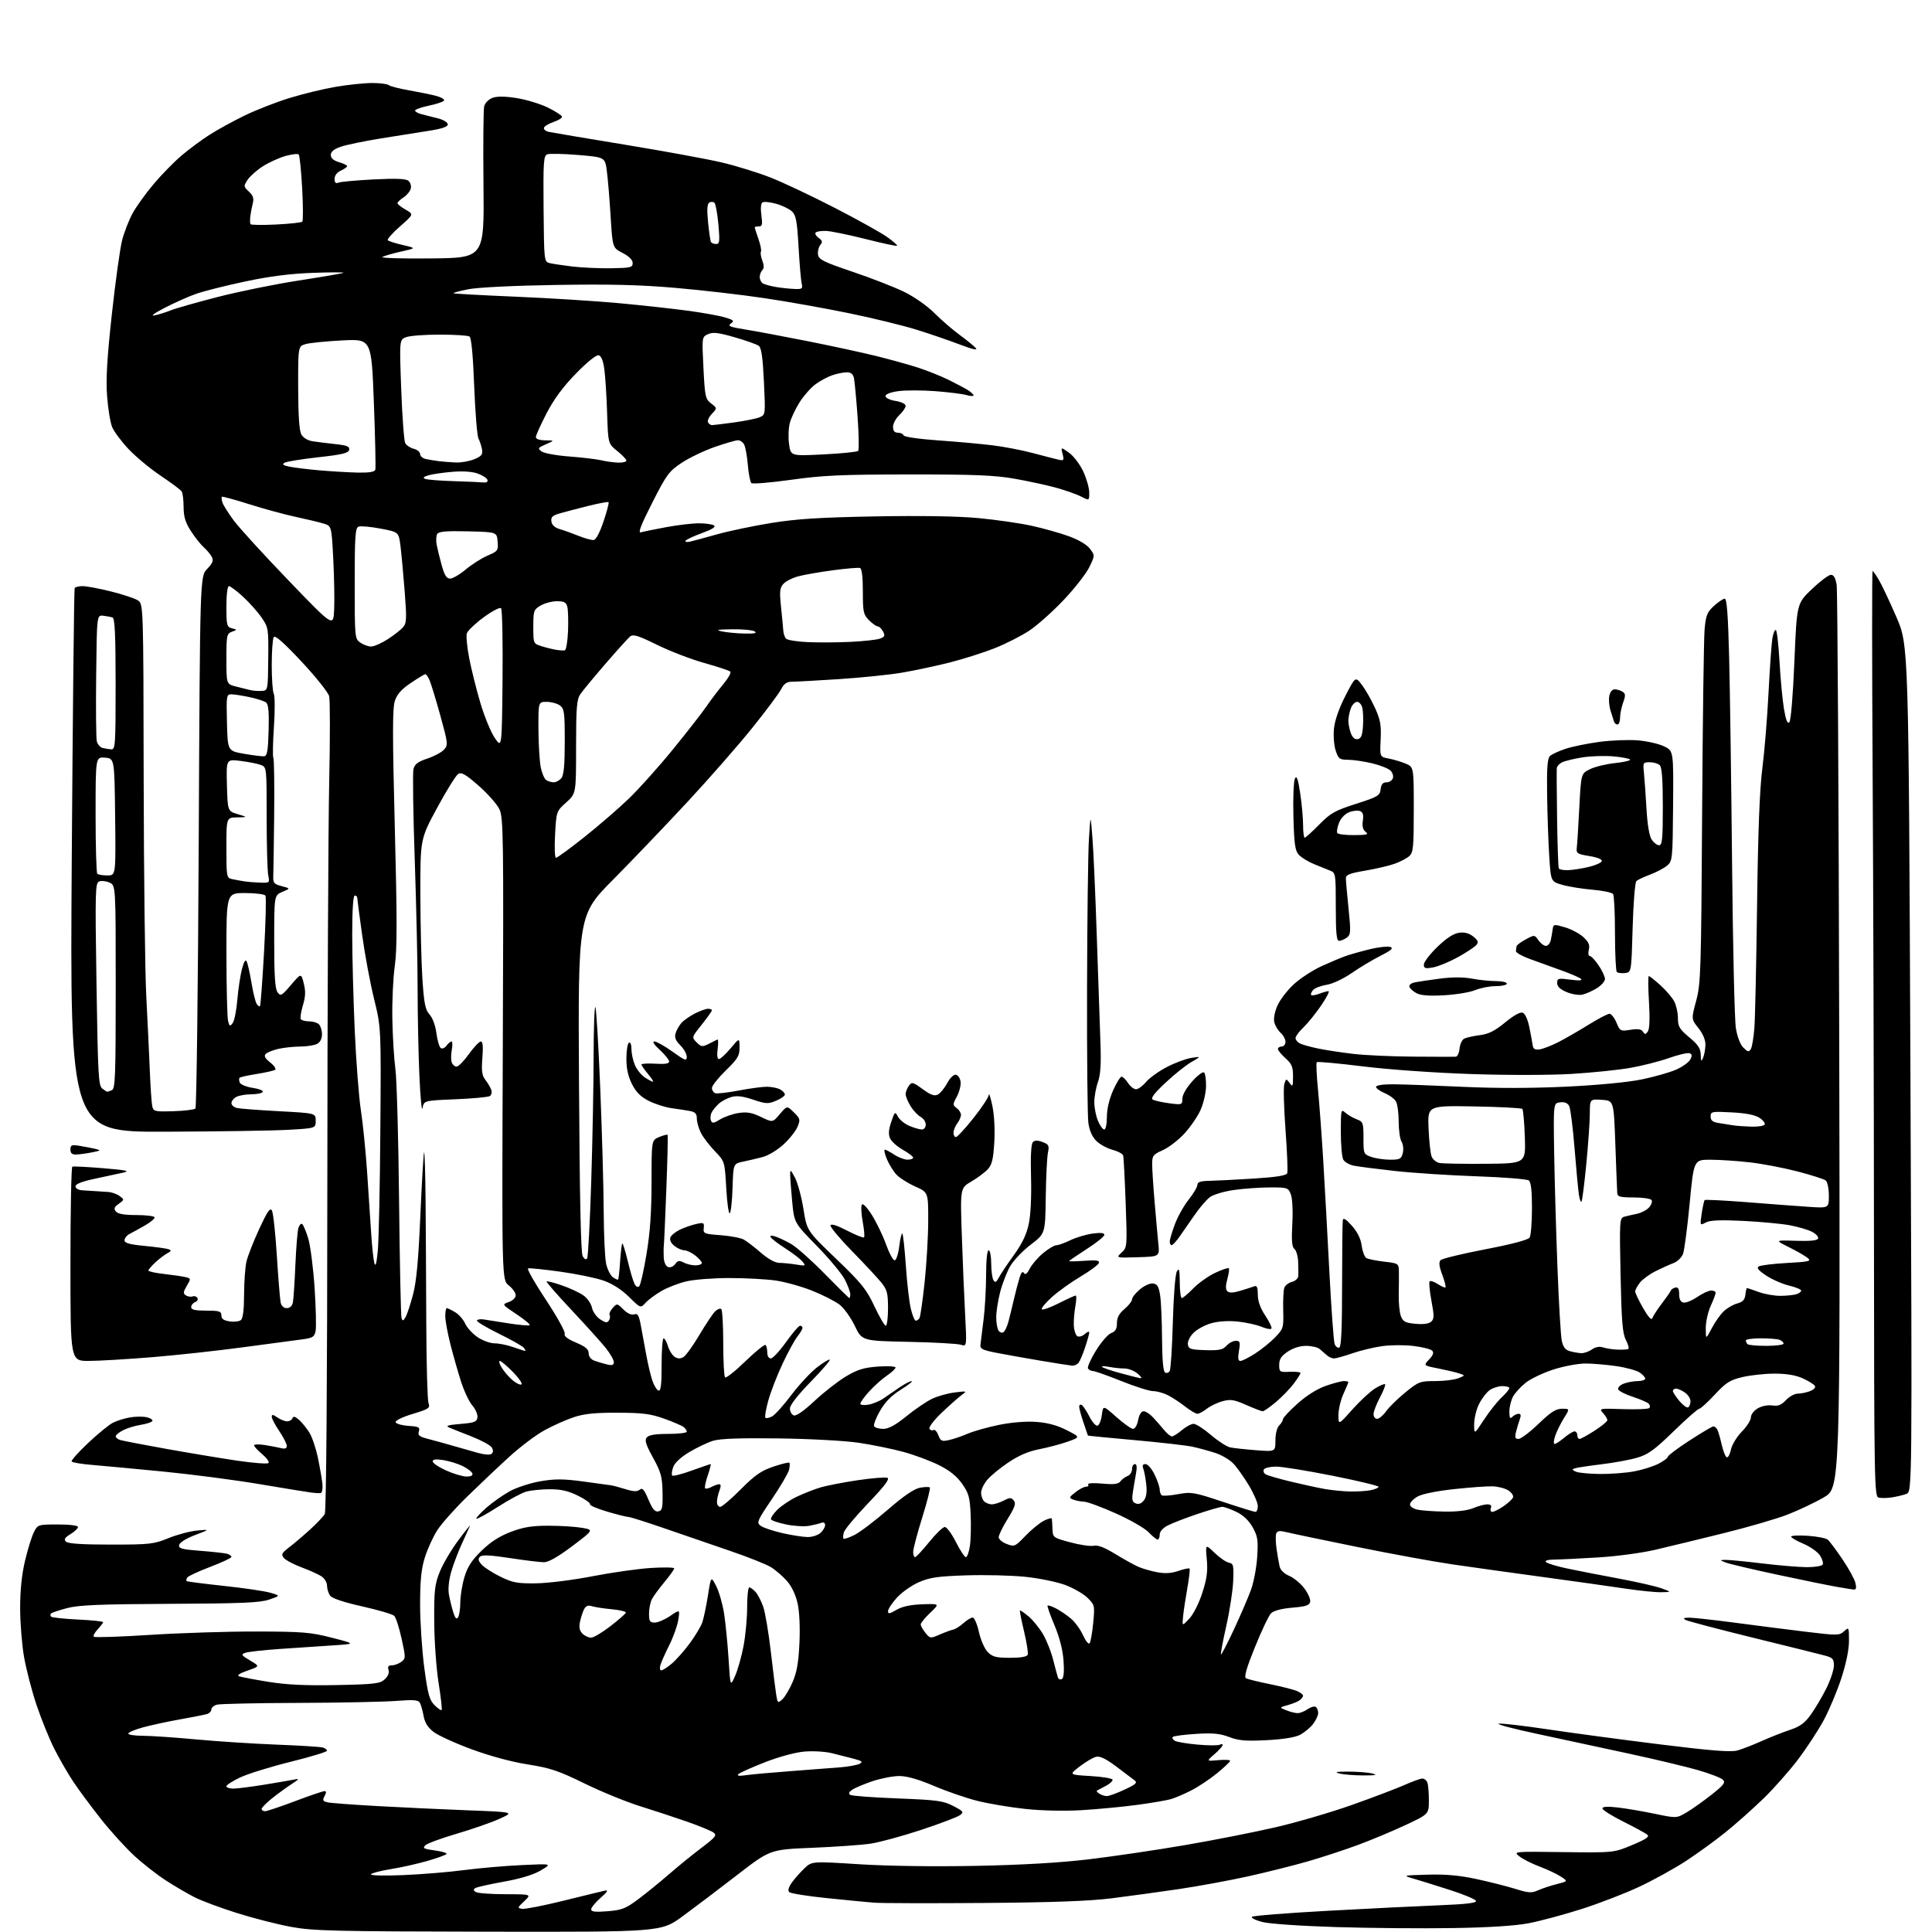 <?xml version="1.0" encoding="UTF-8" standalone="no"?>
<svg 
  version="1.1" 
  xmlns="http://www.w3.org/2000/svg" 
  xmlns:xlink="http://www.w3.org/1999/xlink" 
  xmlns:svg="http://www.w3.org/2000/svg"
  xmlns:rdf="http://www.w3.org/1999/02/22-rdf-syntax-ns#"
  xmlns:cc="http://creativecommons.org/ns#"
  xmlns:dc="http://purl.org/dc/elements/1.1/"
  viewBox="0 0 768 768"
  width="768"
  height="768"
>
<style>svg {background-color: white; }</style>"
<path stroke="none" fill="black" fill-rule="evenodd" d="M194.15,767.88C132.77,767.77 124.47,767.57 115.73,765.97C110.36,764.98 100.69,762.51 94.24,760.48C87.80,758.45 80.27,755.65 77.51,754.27C74.75,752.88 69.58,749.86 66.00,747.55C62.42,745.25 56.69,740.76 53.26,737.58C49.83,734.40 43.94,727.91 40.17,723.15C36.41,718.39 31.51,711.80 29.30,708.50C27.08,705.20 23.61,699.20 21.58,695.16C19.55,691.12 16.36,683.25 14.49,677.66C12.62,672.07 10.40,663.50 9.55,658.62C8.70,653.73 8.00,644.96 8.01,639.12C8.01,631.99 8.67,625.77 10.00,620.21C11.09,615.65 12.68,610.59 13.52,608.96C15.02,606.05 15.20,606.00 23.03,606.00C27.75,606.00 31.00,606.41 31.00,607.01C31.00,607.57 29.66,608.84 28.02,609.84C25.74,611.23 25.32,611.92 26.22,612.82C27.03,613.63 32.62,614.00 44.03,614.00C59.57,614.00 61.07,613.83 66.96,611.44C70.43,610.03 75.57,608.66 78.39,608.41C83.50,607.94 83.50,607.94 77.51,610.22C73.98,611.57 71.40,613.18 71.21,614.16C70.94,615.56 72.25,615.91 79.69,616.48C84.54,616.85 89.29,617.38 90.25,617.65C91.21,617.91 92.00,618.48 92.00,618.90C92.00,619.31 88.19,621.10 83.53,622.87C78.87,624.64 74.78,626.55 74.43,627.11C74.08,627.67 73.97,628.30 74.17,628.51C74.38,628.71 81.06,629.57 89.02,630.42C96.99,631.27 105.30,632.50 107.50,633.15C111.50,634.32 111.50,634.32 107.00,635.86C103.33,637.11 96.04,637.42 67.50,637.55C39.76,637.68 31.30,638.03 26.70,639.24C23.52,640.07 20.63,641.04 20.29,641.38C19.95,641.72 19.96,642.29 20.32,642.65C20.68,643.01 25.48,643.52 30.98,643.79C36.49,644.05 41.00,644.52 41.00,644.82C41.00,645.12 40.02,646.41 38.83,647.68C37.64,648.95 36.95,650.28 37.30,650.63C37.65,650.99 47.74,650.65 59.72,649.89C71.70,649.12 90.72,648.52 102.00,648.55C120.38,648.59 123.48,648.85 132.00,651.04C141.50,653.48 141.50,653.48 132.00,654.09C126.78,654.43 117.33,655.07 111.00,655.50C104.67,655.94 98.60,656.62 97.50,657.02C95.72,657.67 95.92,658.00 99.41,660.07C103.32,662.39 103.32,662.39 98.41,664.08C95.35,665.13 94.07,665.98 95.00,666.34C95.83,666.65 101.05,667.64 106.61,668.54C113.96,669.73 121.37,670.08 133.75,669.84C148.87,669.54 151.03,669.28 152.91,667.58C154.24,666.38 154.81,664.98 154.45,663.83C154.02,662.50 154.38,662.00 155.74,662.00C156.77,662.00 158.46,661.38 159.49,660.63C161.30,659.30 161.31,659.00 159.64,651.38C158.69,647.05 157.37,642.97 156.71,642.32C156.04,641.67 150.32,639.99 144.00,638.57C136.68,636.94 132.05,635.39 131.25,634.31C130.56,633.38 130.00,631.59 130.00,630.33C130.00,629.06 129.00,627.40 127.75,626.59C126.51,625.79 122.95,624.19 119.84,623.03C116.73,621.87 113.58,620.20 112.85,619.32C111.69,617.92 111.97,617.36 114.92,615.10C116.79,613.67 120.54,610.49 123.24,608.04C125.94,605.59 128.58,602.78 129.11,601.80C129.69,600.70 130.08,550.85 130.12,471.26C130.15,400.44 130.49,328.32 130.86,311.00C131.24,293.68 131.23,278.26 130.84,276.75C130.46,275.23 125.52,269.05 119.87,263.01C112.84,255.48 109.36,252.41 108.82,253.26C108.38,253.94 108.02,258.92 108.02,264.32C108.01,269.71 108.37,274.89 108.83,275.82C109.29,276.74 109.32,282.64 108.89,288.93C108.46,295.22 108.36,300.77 108.66,301.26C108.97,301.75 109.11,311.91 108.99,323.83C108.86,335.75 108.70,346.82 108.63,348.42C108.52,350.96 108.96,351.47 111.99,352.26C115.48,353.18 115.48,353.18 112.24,354.54C109.00,355.90 109.00,355.90 109.00,374.26C109.00,387.90 109.34,393.08 110.32,394.43C111.55,396.10 111.94,395.89 115.68,391.52C119.71,386.80 119.71,386.80 120.75,390.92C121.54,394.04 121.46,396.14 120.41,399.63C119.65,402.16 119.27,404.63 119.57,405.12C119.87,405.60 121.35,406.00 122.86,406.00C124.37,406.00 126.14,406.54 126.80,407.20C127.46,407.86 128.00,409.64 128.00,411.16C128.00,412.87 127.26,414.32 126.07,414.96C125.00,415.53 121.96,416.01 119.32,416.02C116.67,416.04 112.76,416.45 110.63,416.95C108.50,417.44 106.26,418.34 105.65,418.95C104.84,419.76 105.32,420.68 107.44,422.37C109.03,423.64 109.89,424.95 109.34,425.29C108.80,425.62 105.51,426.36 102.04,426.92C98.57,427.47 95.51,428.15 95.24,428.42C94.97,428.69 95.00,429.55 95.30,430.33C95.60,431.11 97.91,432.06 100.44,432.44C102.97,432.82 104.78,433.55 104.46,434.06C104.14,434.58 102.08,435.00 99.88,435.00C97.67,435.00 95.00,435.47 93.93,436.04C92.87,436.60 92.00,437.72 92.00,438.52C92.00,439.31 93.01,440.19 94.25,440.46C95.49,440.74 103.03,441.31 111.00,441.73C125.50,442.50 125.50,442.50 125.50,445.50C125.50,448.50 125.50,448.50 114.50,449.12C108.45,449.47 86.47,449.80 65.65,449.87C27.80,450.00 27.80,450.00 28.52,342.25C28.92,282.99 29.44,234.16 29.68,233.75C29.92,233.34 31.36,233.00 32.87,233.00C34.38,233.00 39.42,233.94 44.06,235.10C48.70,236.25 53.51,237.84 54.75,238.62C57.00,240.05 57.00,240.05 57.11,309.27C57.17,347.35 57.64,386.38 58.15,396.00C58.65,405.62 59.28,418.90 59.55,425.50C59.81,432.10 60.25,438.50 60.52,439.73C61.00,441.83 61.48,441.95 68.94,441.72C73.29,441.59 77.22,441.11 77.68,440.66C78.13,440.20 78.72,392.43 79.00,334.48C79.50,229.13 79.50,229.13 82.34,226.17C84.59,223.81 84.97,222.82 84.18,221.34C83.63,220.32 82.18,218.58 80.94,217.49C79.71,216.39 77.42,213.50 75.85,211.05C73.69,207.68 73.00,205.39 72.98,201.55C72.98,198.77 72.64,195.99 72.23,195.36C71.83,194.73 68.11,191.95 63.96,189.17C59.81,186.40 54.05,181.63 51.16,178.58C48.27,175.52 45.31,171.55 44.58,169.76C43.84,167.97 42.94,162.45 42.57,157.50C42.06,150.78 42.54,142.51 44.47,124.86C45.89,111.86 47.73,98.62 48.56,95.43C49.39,92.25 51.25,87.47 52.70,84.82C54.14,82.16 57.88,76.95 61.01,73.24C64.13,69.53 69.12,64.43 72.09,61.89C75.07,59.36 80.10,55.62 83.28,53.59C86.46,51.56 92.76,48.10 97.28,45.91C101.80,43.72 109.78,40.60 115.00,38.99C120.22,37.37 128.50,35.36 133.38,34.53C138.27,33.69 144.81,33.00 147.93,33.00C151.05,33.00 154.03,33.38 154.55,33.84C155.07,34.30 158.65,35.22 162.50,35.89C166.35,36.56 171.20,37.55 173.28,38.10C175.36,38.64 176.81,39.49 176.51,39.98C176.21,40.47 173.50,41.38 170.48,42.00C167.47,42.63 165.00,43.51 165.00,43.96C165.00,44.41 166.24,45.08 167.75,45.45C169.26,45.81 172.19,46.55 174.25,47.09C176.31,47.63 178.00,48.69 178.00,49.45C178.00,50.38 175.68,51.18 170.75,51.95C166.76,52.57 158.08,53.95 151.45,55.02C144.82,56.09 137.62,57.58 135.45,58.33C132.72,59.28 131.50,60.29 131.50,61.60C131.50,62.88 132.56,63.81 134.75,64.46C136.54,64.98 138.00,65.70 138.00,66.05C138.00,66.39 136.87,67.19 135.50,67.82C133.97,68.51 133.00,69.79 133.00,71.09C133.00,72.66 133.43,73.05 134.66,72.58C135.57,72.23 141.85,71.66 148.62,71.32C157.47,70.87 161.33,71.03 162.36,71.88C163.15,72.54 163.57,73.94 163.29,74.99C163.02,76.04 161.71,77.61 160.40,78.48C159.08,79.34 158.00,80.37 158.01,80.77C158.01,81.17 159.47,82.33 161.25,83.34C164.49,85.19 164.49,85.19 158.99,90.01C155.97,92.66 153.80,95.13 154.17,95.50C154.54,95.88 157.24,96.74 160.17,97.41C165.50,98.65 165.50,98.65 159.50,99.98C156.20,100.72 152.82,101.69 152.00,102.14C151.18,102.59 159.95,102.86 171.50,102.73C192.50,102.50 192.50,102.50 192.19,73.54C192.03,57.61 192.15,43.53 192.47,42.25C192.79,40.98 194.25,39.47 195.72,38.92C197.53,38.23 200.59,38.25 205.34,38.98C209.16,39.58 214.78,41.29 217.82,42.78C220.86,44.28 223.38,45.91 223.42,46.41C223.47,46.91 221.95,47.84 220.06,48.48C218.17,49.12 216.45,50.15 216.24,50.78C216.03,51.41 216.90,52.15 218.18,52.43C219.46,52.70 233.10,55.00 248.50,57.53C263.90,60.06 281.19,63.23 286.93,64.58C292.67,65.94 301.44,68.65 306.43,70.62C311.42,72.59 322.91,78.02 331.97,82.70C341.03,87.37 350.37,92.57 352.72,94.26C355.07,95.95 356.83,97.51 356.62,97.71C356.41,97.92 350.76,96.71 344.05,95.01C337.34,93.32 330.31,91.88 328.42,91.80C326.54,91.73 324.66,92.01 324.25,92.42C323.84,92.83 324.36,93.79 325.40,94.55C326.94,95.67 327.06,96.22 326.07,97.41C325.40,98.23 324.99,99.93 325.17,101.19C325.46,103.19 327.29,104.10 339.00,108.06C346.43,110.57 355.65,114.17 359.50,116.06C363.49,118.02 368.65,121.65 371.50,124.51C374.25,127.26 378.80,131.19 381.62,133.24C384.43,135.30 387.28,137.63 387.94,138.43C388.71,139.36 386.43,138.83 381.63,136.99C377.50,135.40 369.71,132.73 364.31,131.05C358.92,129.38 346.85,126.43 337.50,124.51C328.15,122.58 313.07,119.89 304.00,118.54C294.93,117.18 278.98,115.34 268.56,114.44C254.39,113.21 242.44,112.92 221.06,113.27C204.20,113.54 189.92,114.24 186.20,114.98C182.73,115.67 180.05,116.38 180.24,116.57C180.42,116.76 191.58,117.37 205.04,117.94C218.49,118.51 236.93,119.67 246.00,120.51C255.07,121.35 267.37,122.70 273.32,123.50C279.27,124.30 285.95,125.50 288.17,126.17C291.68,127.22 291.99,127.54 290.55,128.59C289.16,129.60 290.08,129.99 296.20,130.97C300.21,131.61 311.38,133.70 321.00,135.61C330.62,137.52 343.00,140.20 348.50,141.57C354.00,142.94 361.43,145.00 365.00,146.16C368.57,147.32 373.98,149.48 377.00,150.96C380.02,152.45 383.51,154.29 384.75,155.07C385.99,155.85 387.00,156.79 387.00,157.17C387.00,157.55 385.70,157.49 384.11,157.03C382.52,156.58 376.95,155.88 371.73,155.49C366.51,155.10 359.93,155.10 357.12,155.48C354.00,155.91 352.00,156.69 352.00,157.47C352.00,158.18 353.75,159.02 356.00,159.38C358.31,159.75 360.00,160.58 360.00,161.34C360.00,162.06 358.88,163.71 357.50,165.00C356.12,166.29 355.00,168.40 355.00,169.67C355.00,171.30 355.58,172.00 356.92,172.00C357.97,172.00 358.99,172.48 359.19,173.06C359.39,173.67 365.25,174.52 373.02,175.07C380.43,175.59 390.17,176.47 394.65,177.03C399.14,177.58 406.34,178.97 410.65,180.12C414.97,181.27 419.54,182.45 420.80,182.73C422.89,183.20 423.04,183.00 422.40,180.45C421.69,177.65 421.69,177.65 424.96,179.97C426.76,181.26 429.30,184.59 430.61,187.40C431.91,190.21 432.98,193.97 432.99,195.78C433.00,199.05 433.00,199.05 429.84,197.42C428.10,196.52 423.62,194.94 419.89,193.90C416.15,192.87 408.68,191.24 403.30,190.30C395.37,188.91 387.39,188.58 361.50,188.60C334.51,188.62 327.15,188.95 314.50,190.72C306.25,191.88 299.12,192.46 298.67,192.03C298.21,191.59 297.58,188.37 297.28,184.87C296.98,181.36 296.33,177.71 295.83,176.75C295.34,175.79 294.23,175.00 293.37,175.00C292.52,175.00 288.37,176.20 284.16,177.66C279.95,179.12 274.02,181.96 271.00,183.96C265.93,187.32 265.01,188.57 259.27,199.86C254.72,208.83 253.51,211.98 254.77,211.61C255.72,211.33 260.26,210.40 264.86,209.55C269.46,208.70 275.31,208.01 277.86,208.02C280.41,208.02 283.09,208.40 283.81,208.86C284.69,209.42 283.17,210.40 279.09,211.89C275.78,213.09 272.83,214.47 272.53,214.95C272.24,215.42 273.01,215.59 274.25,215.32C275.49,215.04 280.32,213.74 285.00,212.42C289.68,211.10 299.35,209.07 306.50,207.91C316.64,206.27 325.74,205.69 347.81,205.28C365.91,204.95 380.69,205.18 388.81,205.94C395.79,206.59 405.32,207.96 410.00,208.98C414.68,210.00 421.38,211.89 424.90,213.17C428.86,214.61 432.07,216.52 433.29,218.16C435.26,220.83 435.26,220.83 433.01,225.47C431.78,228.02 427.20,233.88 422.84,238.49C418.48,243.10 412.34,248.57 409.20,250.66C406.07,252.75 399.86,255.90 395.42,257.67C390.98,259.43 382.88,262.00 377.42,263.38C371.96,264.75 363.45,266.56 358.50,267.40C353.55,268.24 342.31,269.39 333.52,269.96C324.73,270.53 316.30,271.00 314.79,271.00C312.75,271.00 311.65,271.77 310.48,274.03C309.62,275.70 304.46,282.60 299.02,289.37C293.58,296.15 282.07,309.30 273.44,318.59C264.81,327.89 251.46,341.85 243.77,349.62C229.78,363.74 229.78,363.74 230.16,430.62C230.43,476.36 230.89,498.09 231.63,499.38C232.34,500.60 232.96,500.87 233.41,500.15C233.78,499.54 234.51,485.87 235.02,469.77C235.53,453.67 235.96,431.31 235.97,420.08C235.99,408.85 236.30,399.96 236.66,400.33C237.02,400.69 237.90,415.28 238.61,432.74C239.32,450.21 239.94,472.15 239.98,481.50C240.02,490.85 240.46,500.29 240.97,502.47C241.48,504.66 242.67,507.02 243.62,507.71C244.57,508.41 245.51,508.82 245.71,508.63C245.90,508.43 246.26,505.23 246.50,501.50C246.75,497.77 247.13,494.53 247.36,494.31C247.58,494.09 248.55,497.19 249.52,501.20C250.48,505.22 251.70,509.34 252.23,510.36C252.81,511.49 253.54,511.86 254.11,511.29C254.62,510.78 255.92,505.00 257.01,498.43C258.43,489.91 259.00,481.75 259.00,469.87C259.00,453.24 259.00,453.24 262.03,451.99C263.70,451.30 265.21,450.90 265.38,451.12C265.55,451.33 265.33,460.95 264.89,472.50C264.45,484.05 264.00,494.18 263.89,495.00C263.78,495.82 263.76,497.98 263.84,499.78C263.93,501.71 264.64,503.31 265.55,503.66C266.43,503.99 267.65,503.49 268.38,502.50C269.42,501.08 270.05,500.96 271.76,501.87C272.92,502.49 275.02,503.00 276.43,503.00C277.85,503.00 279.00,502.58 279.00,502.07C279.00,501.56 277.81,500.21 276.37,499.07C274.92,497.93 272.94,497.00 271.98,497.00C271.01,497.00 269.24,496.21 268.05,495.24C266.73,494.18 266.12,492.86 266.48,491.91C266.82,491.04 268.53,489.64 270.30,488.80C272.06,487.96 274.97,486.95 276.76,486.55C279.74,485.90 279.98,486.03 279.75,488.17C279.51,490.37 279.89,490.53 286.50,491.01C290.35,491.30 294.49,492.09 295.70,492.77C296.91,493.45 299.97,495.81 302.51,498.01C305.41,500.51 308.12,502.00 309.81,502.01C311.29,502.02 314.30,502.32 316.50,502.68C320.29,503.30 320.42,503.24 319.00,501.50C318.18,500.49 315.17,498.17 312.32,496.35C309.47,494.52 306.82,492.52 306.44,491.90C305.96,491.13 306.49,491.01 308.12,491.50C309.43,491.89 312.30,493.25 314.50,494.51C316.70,495.78 322.72,501.14 327.88,506.41C333.04,511.68 337.43,516.00 337.63,516.00C337.83,516.00 338.00,515.31 338.00,514.46C338.00,513.61 337.04,511.03 335.87,508.71C334.69,506.39 329.68,500.36 324.72,495.29C315.71,486.08 315.71,486.08 314.92,477.79C314.48,473.23 314.12,468.38 314.11,467.00C314.09,464.75 314.28,464.87 316.03,468.18C317.10,470.21 318.61,475.78 319.37,480.56C320.76,489.25 320.76,489.25 332.36,500.38C342.48,510.09 344.41,512.48 347.59,519.25C349.59,523.51 351.62,527.00 352.11,527.00C352.60,527.00 353.00,523.88 353.00,520.08C353.00,514.07 352.65,512.71 350.33,509.83C348.86,508.00 343.63,502.39 338.71,497.36C333.79,492.33 329.93,487.71 330.14,487.09C330.38,486.36 332.79,487.13 336.72,489.18C340.14,490.95 343.17,492.16 343.46,491.87C343.76,491.58 343.52,488.78 342.94,485.66C342.37,482.54 342.21,479.48 342.59,478.86C343.00,478.20 344.63,479.89 346.60,483.01C348.43,485.91 350.95,491.14 352.20,494.64C353.46,498.14 355.00,501.00 355.63,501.00C356.26,501.00 357.08,498.53 357.47,495.42C357.85,492.34 358.41,490.07 358.70,490.37C359.00,490.66 359.62,496.44 360.09,503.20C360.55,509.97 361.44,517.64 362.07,520.25C362.69,522.86 363.58,525.00 364.04,525.00C364.50,525.00 365.16,524.54 365.51,523.99C365.85,523.43 366.77,517.02 367.55,509.74C368.32,502.46 368.97,491.43 368.98,485.24C369.00,473.97 369.00,473.97 363.75,471.62C360.86,470.33 357.51,468.19 356.30,466.87C355.09,465.55 353.39,462.79 352.53,460.74C351.68,458.68 351.32,457.00 351.74,457.01C352.16,457.01 353.85,457.91 355.50,459.00C357.15,460.09 359.51,460.99 360.75,460.99C361.99,461.00 363.00,460.63 363.00,460.18C363.00,459.74 361.17,458.34 358.93,457.08C356.69,455.82 354.40,453.79 353.84,452.55C353.10,450.92 353.22,449.13 354.28,445.98C355.69,441.82 355.79,441.74 356.95,443.91C357.62,445.15 359.69,446.81 361.55,447.58C363.41,448.36 365.63,449.00 366.47,449.00C367.32,449.00 368.00,448.13 368.00,447.04C368.00,445.95 367.08,444.58 365.95,443.97C364.82,443.37 363.02,441.44 361.95,439.69C360.88,437.93 360.01,435.80 360.00,434.94C360.00,434.08 360.57,432.60 361.28,431.64C362.46,430.01 362.85,430.11 366.80,432.97C370.04,435.32 371.47,435.82 372.83,435.09C373.81,434.57 375.48,432.52 376.55,430.54C377.67,428.46 379.12,427.07 379.99,427.23C380.82,427.39 381.66,428.63 381.85,430.00C382.04,431.36 381.38,433.99 380.39,435.84C378.68,439.02 378.67,439.29 380.29,440.47C381.23,441.16 382.00,442.37 382.00,443.17C382.00,443.97 381.34,445.49 380.53,446.56C379.72,447.63 379.05,449.29 379.03,450.25C379.01,451.21 379.44,452.00 379.99,452.00C380.53,452.00 383.68,448.60 386.99,444.43C390.29,440.27 393.04,436.11 393.08,435.18C393.13,434.26 393.75,436.20 394.46,439.50C395.23,443.10 395.55,448.90 395.25,454.00C394.86,460.74 394.33,462.97 392.69,464.77C391.55,466.01 388.61,468.21 386.16,469.65C381.69,472.26 381.69,472.26 382.35,491.38C382.71,501.90 383.30,516.08 383.67,522.91C384.32,535.32 384.32,535.32 381.91,534.55C380.58,534.13 371.21,533.61 361.08,533.40C342.65,533.01 342.65,533.01 339.78,527.02C338.19,523.72 335.46,519.92 333.69,518.58C331.93,517.24 327.05,514.76 322.86,513.08C318.66,511.40 312.14,509.58 308.36,509.03C304.59,508.49 296.32,508.04 290.00,508.04C283.68,508.03 275.96,508.63 272.85,509.36C269.75,510.09 265.25,511.84 262.85,513.24C260.46,514.64 257.63,516.75 256.57,517.93C254.63,520.06 254.63,520.06 250.03,515.53C247.06,512.61 243.48,510.31 239.92,509.06C236.89,508.00 229.11,506.39 222.65,505.50C216.18,504.60 210.44,504.02 209.91,504.20C209.37,504.38 212.55,509.98 216.98,516.66C221.40,523.33 224.78,529.42 224.48,530.19C224.12,531.13 225.57,532.27 228.97,533.70C232.75,535.30 234.00,536.35 234.00,537.94C234.00,539.22 234.89,540.38 236.25,540.88C237.49,541.33 239.74,542.01 241.25,542.37C243.37,542.89 244.00,542.68 244.00,541.45C244.00,540.58 242.54,538.03 240.75,535.79C238.96,533.56 232.86,526.79 227.19,520.76C221.52,514.72 217.06,509.61 217.28,509.39C217.49,509.17 220.24,509.88 223.37,510.96C226.51,512.04 230.35,513.83 231.91,514.94C233.47,516.04 235.00,518.24 235.31,519.82C235.63,521.40 237.10,523.49 238.57,524.45C240.72,525.86 241.41,525.95 242.06,524.90C242.50,524.18 242.63,523.21 242.34,522.73C242.04,522.26 242.59,521.01 243.55,519.95C245.26,518.05 245.33,518.06 247.80,520.53C249.36,522.09 250.98,522.83 252.08,522.48C253.54,522.01 254.00,522.81 254.80,527.21C255.33,530.12 256.30,535.36 256.95,538.86C257.59,542.36 258.66,546.82 259.31,548.78C259.97,550.74 261.06,552.53 261.75,552.76C262.70,553.07 263.00,550.60 263.00,542.58C263.00,536.76 263.36,532.00 263.79,532.00C264.23,532.00 265.02,533.42 265.54,535.17C266.07,536.91 267.29,538.82 268.25,539.41C269.51,540.18 270.49,540.18 271.75,539.40C272.71,538.79 275.52,534.87 278.00,530.68C280.48,526.50 283.28,522.29 284.23,521.34C285.18,520.40 286.30,519.97 286.73,520.39C287.15,520.82 287.50,526.94 287.50,534.00C287.50,541.06 287.82,547.15 288.22,547.55C288.61,547.94 292.25,545.06 296.30,541.13C300.35,537.20 303.96,534.29 304.33,534.66C304.70,535.03 305.00,536.38 305.00,537.67C305.00,539.01 305.60,540.00 306.41,540.00C307.19,540.00 309.91,537.08 312.46,533.50C315.01,529.92 317.53,527.00 318.05,527.00C318.57,527.00 319.00,527.39 319.00,527.87C319.00,528.34 318.08,529.91 316.95,531.34C315.82,532.78 313.15,537.67 311.02,542.23C308.89,546.78 306.36,553.31 305.41,556.75C304.45,560.19 303.93,563.26 304.25,563.58C304.57,563.90 305.77,563.66 306.92,563.04C308.07,562.43 311.50,558.61 314.55,554.56C317.60,550.51 322.18,545.57 324.72,543.59C327.25,541.62 329.56,540.23 329.84,540.50C330.12,540.78 326.67,544.78 322.17,549.38C317.06,554.62 314.00,558.56 314.00,559.91C314.00,561.09 314.68,562.32 315.51,562.64C316.48,563.01 319.47,560.93 323.83,556.86C327.58,553.36 333.21,548.98 336.34,547.11C340.91,544.40 343.43,543.63 349.02,543.23C352.86,542.96 356.00,543.13 355.99,543.62C355.99,544.10 354.41,545.57 352.49,546.88C350.57,548.19 347.42,551.00 345.50,553.13C343.57,555.26 342.00,557.44 342.00,557.98C342.00,558.53 343.42,558.70 345.25,558.37C347.04,558.05 349.74,556.93 351.25,555.86C352.77,554.80 355.64,552.82 357.64,551.47C359.64,550.11 361.78,549.01 362.39,549.02C363.00,549.04 361.08,550.55 358.13,552.39C354.39,554.72 351.87,557.28 349.81,560.84C348.19,563.66 347.14,566.42 347.49,566.98C347.83,567.54 349.47,568.00 351.12,568.00C353.22,568.00 355.95,566.51 360.31,562.98C363.71,560.21 368.30,557.09 370.50,556.05C372.70,555.00 376.75,553.86 379.50,553.52C384.49,552.91 384.50,552.91 382.08,554.70C380.75,555.69 377.22,558.84 374.23,561.69C371.25,564.55 369.11,567.37 369.47,567.96C369.84,568.55 370.56,568.77 371.07,568.46C371.58,568.14 372.46,569.07 373.01,570.52C373.90,572.86 374.37,573.08 377.22,572.45C378.98,572.07 382.36,570.92 384.73,569.90C387.10,568.88 392.71,567.31 397.18,566.40C402.18,565.39 407.87,564.94 411.91,565.23C416.42,565.55 420.23,566.58 423.99,568.49C429.49,571.28 429.49,571.28 424.49,573.06C421.75,574.04 416.66,575.39 413.18,576.07C408.86,576.91 404.97,578.57 400.88,581.32C397.58,583.53 393.79,586.65 392.45,588.25C391.10,589.85 390.00,592.15 390.00,593.38C390.00,594.60 390.54,596.14 391.20,596.80C391.86,597.46 393.23,598.00 394.25,598.00C395.27,598.00 397.38,597.34 398.95,596.53C401.42,595.25 401.96,595.24 402.99,596.48C403.94,597.63 403.46,599.08 400.59,603.73C398.61,606.92 397.00,610.22 397.00,611.05C397.00,611.88 398.43,613.10 400.19,613.76C403.26,614.92 403.53,614.81 407.60,610.55C409.93,608.12 413.22,605.42 414.92,604.54C416.61,603.67 418.06,603.30 418.13,603.72C418.20,604.15 418.31,606.01 418.38,607.87C418.50,611.16 418.64,611.27 425.50,613.11C429.35,614.15 433.54,614.75 434.81,614.46C436.39,614.10 439.09,615.13 443.30,617.72C446.70,619.80 450.83,622.09 452.49,622.82C454.14,623.54 457.52,624.52 459.98,624.98C463.14,625.58 465.65,625.42 468.44,624.46C470.63,623.71 472.62,623.29 472.86,623.53C473.10,623.77 472.71,627.24 472.00,631.23C471.28,635.23 470.52,640.30 470.30,642.50C469.89,646.50 469.89,646.50 472.76,643.44C474.41,641.69 476.61,637.32 477.95,633.16C479.76,627.53 480.15,624.59 479.72,619.85C479.17,613.76 479.17,613.76 482.83,617.29C484.85,619.23 487.40,620.98 488.50,621.19C490.31,621.53 490.47,622.24 490.21,628.53C490.05,632.35 488.81,640.40 487.45,646.40C486.10,652.41 485.15,657.48 485.34,657.68C485.54,657.87 487.85,653.41 490.49,647.77C493.12,642.12 496.18,635.02 497.28,632.00C498.38,628.98 499.50,623.06 499.76,618.85C500.18,612.19 499.95,610.68 497.94,607.10C496.43,604.41 494.21,602.31 491.50,601.00C489.23,599.90 486.70,599.00 485.87,599.00C485.05,599.00 480.56,600.29 475.90,601.87C471.24,603.44 465.98,605.48 464.21,606.39C462.24,607.41 461.00,608.81 461.00,610.03C461.00,611.11 460.63,612.00 460.19,612.00C459.74,612.00 458.11,610.69 456.58,609.08C455.04,607.47 449.16,604.10 443.52,601.58C437.88,599.06 432.19,596.97 430.88,596.93C429.57,596.89 427.65,596.52 426.61,596.12C424.86,595.43 424.92,595.21 427.49,593.19C429.02,591.98 430.91,591.00 431.69,591.00C432.48,591.00 432.87,590.59 432.56,590.09C432.23,589.57 434.58,589.42 438.15,589.75C442.88,590.18 444.56,589.97 445.40,588.84C446.01,588.04 447.29,587.08 448.25,586.72C449.21,586.36 450.00,585.15 450.00,584.03C450.00,582.91 450.51,582.00 451.13,582.00C451.89,582.00 452.04,583.22 451.58,585.75C451.20,587.81 450.63,591.18 450.32,593.23C449.86,596.22 450.10,597.10 451.52,597.64C452.68,598.09 453.78,597.67 454.73,596.41C455.70,595.12 456.00,593.05 455.65,590.00C455.37,587.52 454.84,584.71 454.46,583.75C453.99,582.53 454.27,582.00 455.37,582.00C456.24,582.00 457.86,583.88 458.98,586.19C460.09,588.49 461.00,591.16 461.00,592.13C461.00,593.09 461.40,594.13 461.88,594.43C462.37,594.73 465.27,594.51 468.32,593.95C473.53,592.99 474.63,593.17 486.00,596.96C492.67,599.18 498.55,601.00 499.06,601.00C499.58,601.00 500.00,599.96 500.00,598.69C500.00,597.42 498.39,593.71 496.43,590.44C494.47,587.17 491.70,583.27 490.27,581.78C488.84,580.28 485.61,578.38 483.09,577.56C480.56,576.74 476.48,575.63 474.00,575.09C471.52,574.56 461.18,573.38 451.00,572.47C440.82,571.56 432.48,570.74 432.46,570.66C432.44,570.57 431.65,568.25 430.71,565.50C429.76,562.75 428.99,559.91 429.00,559.19C429.00,558.47 429.46,558.16 430.01,558.51C430.57,558.85 431.95,560.93 433.07,563.13C434.19,565.33 435.65,566.95 436.30,566.74C436.96,566.52 437.73,564.60 438.00,562.47C438.50,558.60 438.50,558.60 443.78,563.30C446.69,565.88 449.68,568.00 450.42,568.00C451.18,568.00 452.07,566.46 452.43,564.50C452.84,562.35 453.67,561.00 454.59,561.00C455.42,561.00 457.08,562.07 458.30,563.37C459.51,564.67 461.48,566.92 462.67,568.37C463.87,569.82 465.30,571.00 465.85,571.00C466.40,571.00 468.18,569.88 469.82,568.50C471.45,567.12 473.55,566.00 474.48,566.00C475.42,566.00 478.51,567.99 481.36,570.42C484.20,572.85 487.65,575.08 489.02,575.36C490.38,575.65 494.99,576.15 499.25,576.48C507.00,577.08 507.00,577.08 507.00,572.61C507.00,569.97 507.61,567.53 508.50,566.64C509.32,565.82 510.00,564.69 510.00,564.14C510.00,563.59 512.59,560.82 515.75,557.99C519.32,554.78 523.57,552.11 526.96,550.92C529.97,549.86 533.23,549.00 534.21,549.00C535.20,549.00 536.00,549.18 536.00,549.39C536.00,549.61 535.11,551.74 534.02,554.14C532.93,556.54 532.05,560.30 532.05,562.50C532.05,566.50 532.05,566.50 537.58,560.30C540.62,556.89 544.68,553.13 546.60,551.94C548.53,550.75 550.32,549.99 550.59,550.26C550.86,550.53 549.94,552.89 548.54,555.52C547.14,558.15 546.00,561.13 546.00,562.15C546.00,563.17 546.64,564.00 547.43,564.00C548.22,564.00 549.83,562.65 551.00,561.00C552.18,559.35 555.62,555.97 558.66,553.50C563.91,549.22 564.49,549.00 570.53,549.00C574.02,549.00 578.14,548.50 579.68,547.88C582.50,546.76 582.50,546.76 580.00,545.94C578.62,545.49 574.87,544.61 571.66,543.97C565.82,542.82 565.82,542.82 568.10,540.40C569.73,538.66 570.07,537.67 569.29,536.89C568.69,536.29 565.35,535.46 561.85,535.04C558.36,534.61 552.80,534.64 549.50,535.10C546.20,535.55 540.84,536.84 537.59,537.96C534.34,539.08 531.05,540.00 530.27,540.00C529.49,540.00 528.23,539.44 527.46,538.75C526.70,538.06 525.40,536.94 524.58,536.25C523.76,535.56 521.33,535.00 519.19,535.00C516.79,535.00 513.99,535.88 511.90,537.29C509.31,539.03 508.50,540.29 508.50,542.54C508.50,545.39 508.66,545.49 512.75,545.31C515.09,545.21 516.99,545.43 516.97,545.81C516.96,546.19 515.70,548.15 514.17,550.17C512.64,552.18 509.46,555.44 507.10,557.42C504.74,559.39 502.42,561.00 501.93,561.00C501.45,561.00 498.51,559.87 495.40,558.50C490.58,556.37 489.18,556.14 486.00,557.00C483.94,557.55 481.12,558.91 479.72,560.00C478.33,561.10 476.65,562.00 475.99,562.00C475.33,562.00 473.15,560.71 471.14,559.14C469.14,557.56 466.06,555.54 464.30,554.64C462.54,553.74 459.89,553.00 458.41,553.00C456.94,553.00 451.24,551.20 445.76,549.00C440.28,546.80 435.19,545.00 434.45,545.00C433.72,545.00 432.84,544.55 432.50,544.00C432.16,543.45 433.57,540.25 435.65,536.90C437.72,533.54 440.44,530.40 441.71,529.92C443.41,529.27 444.00,528.26 444.00,525.96C444.00,523.76 444.86,522.15 447.00,520.35C448.65,518.96 450.00,517.23 450.00,516.50C450.00,515.77 451.41,513.99 453.14,512.54C454.89,511.06 457.21,510.03 458.39,510.20C460.06,510.44 460.64,511.45 461.18,515.00C461.55,517.48 461.89,525.21 461.93,532.19C461.97,540.35 462.40,545.13 463.11,545.57C463.72,545.95 464.56,545.71 464.97,545.04C465.38,544.38 465.95,535.62 466.22,525.58C466.51,514.98 467.19,506.52 467.83,505.41C468.73,503.86 468.94,504.68 468.97,509.75C468.99,513.19 469.36,516.00 469.80,516.00C470.24,516.00 472.29,514.26 474.36,512.14C476.44,510.02 480.35,507.24 483.06,505.97C485.78,504.70 488.21,503.87 488.47,504.14C488.73,504.40 488.47,506.33 487.89,508.43C487.16,511.09 487.16,512.56 487.89,513.29C488.62,514.02 490.19,513.96 493.07,513.10C495.35,512.42 497.84,511.62 498.60,511.32C499.65,510.92 500.00,511.75 500.00,514.64C500.01,517.23 500.97,519.95 502.95,522.93C504.57,525.37 505.68,527.71 505.42,528.12C505.17,528.54 503.39,528.22 501.47,527.42C499.56,526.62 495.31,525.69 492.03,525.34C488.34,524.96 484.34,525.21 481.54,525.99C479.05,526.69 475.87,528.40 474.46,529.81C473.00,531.27 472.03,533.25 472.20,534.43C472.47,536.26 473.27,536.52 479.14,536.70C484.61,536.87 486.08,536.57 487.54,534.95C488.51,533.88 490.18,533.00 491.24,533.00C492.94,533.00 493.09,533.48 492.50,537.00C492.01,539.89 492.17,541.00 493.07,541.00C493.76,541.00 496.39,539.68 498.91,538.06C501.44,536.44 505.03,533.54 506.89,531.61C510.15,528.25 510.28,527.84 510.10,520.96C510.00,517.03 510.18,513.00 510.50,512.01C510.81,511.01 512.18,509.92 513.54,509.58C514.90,509.24 516.04,508.19 516.10,507.23C516.15,506.28 516.12,503.70 516.03,501.50C515.94,499.30 515.27,497.04 514.55,496.47C513.56,495.70 513.35,493.19 513.71,486.47C514.00,481.22 513.75,476.36 513.12,474.75C512.09,472.10 511.79,472.00 504.77,472.02C500.77,472.03 494.35,472.49 490.50,473.04C486.65,473.58 482.38,474.85 481.00,475.85C479.62,476.86 476.83,480.11 474.79,483.09C472.75,486.07 470.05,489.95 468.79,491.72C467.53,493.49 466.16,494.96 465.75,494.97C465.34,494.99 465.00,494.34 465.00,493.54C465.00,492.73 465.92,489.63 467.04,486.63C468.16,483.64 470.63,479.23 472.53,476.84C474.43,474.46 475.98,471.82 475.99,470.99C476.00,469.87 477.23,469.46 480.75,469.40C483.36,469.35 491.28,468.95 498.34,468.50C507.45,467.92 511.33,467.30 511.69,466.37C511.97,465.64 511.66,457.87 511.01,449.10C510.35,440.32 510.14,432.13 510.54,430.89C511.23,428.71 511.30,428.70 512.63,430.50C513.87,432.20 514.00,431.94 514.00,427.86C514.00,424.09 513.50,422.88 511.00,420.66C509.35,419.19 508.00,417.54 508.00,416.99C508.00,416.45 508.68,416.00 509.50,416.00C510.32,416.00 511.00,415.17 511.00,414.15C511.00,413.14 510.14,411.53 509.09,410.58C508.04,409.63 506.90,407.74 506.56,406.39C506.19,404.90 506.69,402.24 507.82,399.71C508.85,397.39 511.77,393.59 514.32,391.25C516.86,388.92 521.77,385.71 525.22,384.12C528.68,382.54 533.08,380.69 535.00,380.01C536.92,379.33 541.31,378.11 544.75,377.28C548.19,376.46 551.77,376.08 552.71,376.44C554.00,376.94 553.02,377.80 548.75,379.96C545.63,381.53 540.47,384.62 537.29,386.82C533.95,389.13 529.73,391.10 527.31,391.49C525.00,391.86 522.58,392.81 521.92,393.60C521.26,394.40 520.94,395.28 521.22,395.55C521.50,395.83 522.94,395.59 524.43,395.03C525.91,394.46 527.57,394.00 528.10,394.00C528.64,394.00 527.31,396.59 525.14,399.75C522.98,402.91 519.81,406.82 518.11,408.44C516.40,410.05 515.00,411.95 515.00,412.65C515.00,413.35 515.79,414.32 516.75,414.80C517.71,415.28 520.98,416.19 524.00,416.81C527.02,417.44 533.33,418.40 538.00,418.94C542.67,419.49 553.48,419.98 562.00,420.03C570.52,420.09 578.03,420.11 578.69,420.07C579.34,420.03 580.01,418.58 580.19,416.85C580.36,415.12 581.17,413.34 582.00,412.90C582.83,412.46 585.62,411.83 588.20,411.50C591.78,411.04 594.19,409.83 598.32,406.43C601.75,403.61 604.33,402.19 605.32,402.57C606.25,402.92 607.32,405.30 607.94,408.34C608.51,411.18 609.11,414.40 609.26,415.50C609.48,417.00 610.16,417.41 612.01,417.15C613.36,416.95 616.67,415.68 619.34,414.33C622.02,412.97 627.42,409.86 631.33,407.43C635.25,404.99 639.05,403.00 639.78,403.00C640.50,403.00 641.76,404.58 642.57,406.51C643.99,409.90 644.17,410.00 648.12,409.36C651.08,408.89 652.45,409.09 653.10,410.11C653.86,411.29 654.16,411.27 655.05,410.00C655.73,409.04 655.89,404.82 655.49,398.25C655.15,392.61 655.12,388.00 655.43,388.00C655.74,388.00 657.82,389.65 660.06,391.67C662.30,393.70 664.78,396.60 665.56,398.13C666.35,399.65 667.00,402.63 667.00,404.74C667.00,408.06 667.60,409.08 671.50,412.34C675.05,415.31 676.01,416.77 676.07,419.30C676.13,421.99 676.28,422.18 677.00,420.50C677.47,419.40 677.89,417.10 677.93,415.39C677.97,413.39 676.98,410.99 675.15,408.69C672.30,405.10 672.30,405.10 674.26,397.80C676.09,390.98 676.24,386.14 676.62,323.50C676.84,286.65 677.29,253.62 677.61,250.11C678.11,244.60 678.62,243.32 681.32,240.86C683.04,239.29 684.97,238.00 685.61,238.00C686.45,238.00 686.94,244.56 687.36,261.25C687.69,274.04 688.21,311.15 688.53,343.73C688.84,376.30 689.52,405.53 690.03,408.68C690.59,412.14 691.77,415.21 693.01,416.45C694.74,418.18 695.21,418.27 695.97,417.05C696.46,416.25 697.11,412.43 697.40,408.55C697.69,404.67 698.17,382.60 698.47,359.50C698.84,330.49 699.49,313.79 700.55,305.50C701.40,298.90 702.51,285.40 703.01,275.50C703.52,265.60 704.21,255.81 704.55,253.75C704.90,251.68 705.52,250.21 705.95,250.47C706.37,250.73 707.02,256.47 707.40,263.22C707.78,269.97 708.57,278.35 709.16,281.83C709.91,286.27 710.55,287.85 711.29,287.11C711.90,286.50 712.74,276.48 713.30,262.98C714.26,239.90 714.26,239.90 720.23,234.20C723.52,231.06 726.93,228.50 727.82,228.50C728.94,228.50 729.65,229.75 730.10,232.50C730.45,234.70 730.92,316.36 731.12,413.97C731.50,591.44 731.50,591.44 725.00,595.23C721.42,597.31 714.90,600.40 710.50,602.10C706.10,603.80 694.62,607.14 685.00,609.51C675.38,611.89 663.23,614.84 658.00,616.06C652.77,617.29 642.65,618.66 635.50,619.09C628.35,619.53 620.50,619.92 618.05,619.95C615.19,619.98 613.95,620.35 614.56,620.96C615.09,621.49 618.90,622.64 623.01,623.51C627.13,624.38 636.35,626.18 643.50,627.51C650.65,628.84 658.30,630.59 660.50,631.39C664.50,632.86 664.50,632.86 660.29,632.93C657.97,632.97 651.67,632.33 646.29,631.52C640.91,630.71 626.38,628.67 614.00,626.98C601.62,625.30 585.27,623.02 577.66,621.91C570.05,620.80 552.95,617.68 539.66,614.97C526.37,612.27 513.78,609.64 511.68,609.12C508.67,608.38 507.75,608.48 507.32,609.60C507.02,610.38 507.08,613.16 507.46,615.76C507.84,618.37 508.39,621.53 508.69,622.79C509.01,624.14 510.56,625.63 512.49,626.43C514.27,627.18 516.96,629.39 518.45,631.35C519.94,633.30 521.01,635.71 520.82,636.70C520.55,638.15 519.15,638.61 513.69,639.08C509.38,639.45 506.31,640.27 505.26,641.31C504.36,642.21 501.49,648.24 498.87,654.72C495.49,663.08 494.46,666.68 495.31,667.14C495.96,667.50 500.29,668.56 504.93,669.50C509.56,670.44 514.40,671.68 515.68,672.26C516.95,672.84 518.00,673.64 518.00,674.04C518.00,674.43 517.44,675.22 516.75,675.79C516.06,676.36 513.92,677.25 512.00,677.78C508.50,678.74 508.50,678.74 511.32,679.87C512.86,680.49 514.90,681.00 515.84,681.00C516.78,681.00 518.56,680.30 519.78,679.44C521.00,678.59 522.45,678.16 523.00,678.50C523.55,678.84 524.00,679.93 524.00,680.92C524.00,681.92 523.06,683.92 521.91,685.39C520.76,686.85 518.43,688.76 516.74,689.64C514.78,690.65 509.91,691.42 503.46,691.75C495.21,692.17 492.40,691.94 488.63,690.50C484.96,689.10 482.17,688.83 475.43,689.25C470.73,689.55 466.58,690.08 466.22,690.45C465.86,690.81 466.18,691.49 466.94,691.96C467.70,692.44 471.83,693.13 476.10,693.51C480.37,693.89 484.35,693.90 484.94,693.54C485.52,693.18 486.00,693.25 486.01,693.69C486.01,694.14 484.55,695.77 482.76,697.32C479.50,700.14 479.50,700.14 484.25,699.69C486.86,699.45 489.00,699.56 489.00,699.95C489.00,700.33 486.64,702.57 483.75,704.93C480.86,707.28 476.25,710.35 473.51,711.74C470.76,713.14 467.16,714.68 465.51,715.17C463.85,715.66 457.76,716.70 451.97,717.48C446.19,718.25 436.29,719.20 429.97,719.57C423.05,719.98 414.14,719.78 407.50,719.07C401.45,718.42 392.90,716.98 388.50,715.87C384.10,714.77 376.34,712.09 371.26,709.93C365.05,707.29 360.53,706.00 357.48,706.00C354.98,706.00 350.17,706.93 346.78,708.07C343.40,709.21 339.78,710.74 338.74,711.47C337.44,712.38 337.21,713.01 338.01,713.50C338.64,713.90 347.11,714.53 356.83,714.90C372.60,715.52 374.98,715.84 378.95,717.92C383.06,720.07 383.25,720.34 381.55,721.58C380.54,722.32 373.59,724.96 366.11,727.43C358.62,729.91 349.57,732.37 346.00,732.89C342.43,733.42 331.99,734.15 322.82,734.53C306.14,735.21 306.14,735.21 293.02,745.35C285.80,750.93 276.05,758.31 271.35,761.75C262.80,768.00 262.80,768.00 194.15,767.88zM577.50,766.44C565.40,766.64 544.48,766.46 531.00,766.04C516.92,765.60 504.45,764.74 501.69,764.00C499.04,763.30 497.24,762.38 497.69,761.95C498.13,761.52 511.77,760.45 528.00,759.56C544.23,758.68 564.16,757.69 572.30,757.37C582.72,756.96 586.99,756.45 586.73,755.64C586.53,755.01 581.90,753.07 576.44,751.32C570.97,749.56 564.48,747.54 562.00,746.82C557.50,745.50 557.50,745.50 567.50,745.21C574.74,745.00 580.12,745.49 587.00,746.97C592.23,748.10 599.19,749.86 602.47,750.89C607.67,752.52 608.83,752.58 611.47,751.40C613.14,750.66 616.48,749.55 618.90,748.95C623.31,747.84 623.31,747.84 620.45,745.97C618.87,744.93 615.09,743.15 612.04,742.00C608.99,740.86 605.38,739.03 604.00,737.95C601.50,735.98 601.50,735.98 621.50,736.24C641.50,736.49 641.50,736.49 648.82,733.43C654.42,731.09 655.83,730.11 654.82,729.30C654.09,728.71 649.79,726.37 645.25,724.10C640.71,721.83 637.00,719.49 637.00,718.89C637.00,718.15 638.94,718.03 643.12,718.51C646.49,718.90 653.11,720.03 657.85,721.02C666.46,722.81 666.46,722.81 670.48,720.43C672.69,719.13 677.14,715.97 680.36,713.42C685.29,709.53 686.01,708.58 684.86,707.45C684.11,706.72 679.67,705.01 675.00,703.66C670.33,702.31 658.17,699.40 648.00,697.20C637.83,694.99 621.40,691.45 611.50,689.34C601.60,687.23 594.52,685.36 595.77,685.18C597.01,685.00 605.79,686.02 615.27,687.44C624.74,688.86 644.79,691.55 659.82,693.41C680.26,695.95 688.01,696.56 690.60,695.85C692.50,695.32 696.86,693.64 700.28,692.10C703.70,690.57 708.80,688.56 711.60,687.63C715.56,686.32 717.42,684.94 719.88,681.52C721.62,679.09 724.39,674.40 726.03,671.11C727.66,667.81 729.00,663.75 729.00,662.09C729.00,659.45 728.53,658.95 725.25,658.07C723.19,657.52 710.25,654.30 696.50,650.93C682.75,647.55 670.83,644.40 670.00,643.93C668.91,643.30 669.32,643.06 671.50,643.05C673.15,643.05 681.25,643.94 689.50,645.03C697.75,646.13 710.48,647.75 717.78,648.64C730.40,650.17 731.16,650.17 733.03,648.47C734.97,646.72 735.00,646.78 735.00,652.25C735.00,655.75 733.87,661.29 731.95,667.16C730.27,672.30 727.14,679.77 724.98,683.77C722.83,687.76 718.27,694.74 714.86,699.27C711.44,703.79 705.24,710.82 701.08,714.87C696.91,718.92 690.12,724.96 686.00,728.29C681.88,731.62 674.77,736.78 670.21,739.76C665.66,742.74 657.33,747.34 651.71,749.98C646.10,752.62 635.75,756.62 628.73,758.86C621.71,761.10 612.26,763.64 607.73,764.51C602.32,765.54 591.96,766.21 577.50,766.44zM241.51,759.75C247.22,759.29 248.72,758.70 253.76,754.93C256.92,752.56 262.43,748.09 266.00,744.98C269.57,741.88 275.37,737.16 278.89,734.51C284.54,730.23 285.08,729.53 283.59,728.44C282.66,727.77 277.99,725.84 273.20,724.17C268.42,722.50 260.00,719.73 254.50,718.01C249.00,716.30 239.04,712.23 232.36,708.96C221.98,703.88 218.71,702.79 209.86,701.40C203.54,700.42 194.87,698.08 187.63,695.42C181.10,693.02 174.26,689.91 172.42,688.51C170.10,686.74 168.88,684.82 168.41,682.23C168.04,680.18 167.39,677.82 166.96,676.99C166.32,675.73 164.69,675.59 157.34,676.15C152.48,676.52 135.00,676.87 118.50,676.93C102.00,676.98 87.49,677.30 86.25,677.63C85.01,677.96 84.00,678.83 84.00,679.55C84.00,680.27 83.21,681.09 82.25,681.37C81.29,681.65 76.45,682.60 71.50,683.49C66.55,684.37 59.91,685.81 56.75,686.68C53.59,687.55 51.00,688.65 51.00,689.13C51.00,689.61 53.59,690.00 56.75,690.00C59.91,690.01 69.47,690.65 78.00,691.45C86.53,692.24 100.92,693.17 110.00,693.52C119.08,693.87 127.29,694.38 128.25,694.65C129.21,694.91 130.00,695.50 130.00,695.94C130.00,696.39 123.47,698.37 115.49,700.35C107.51,702.33 98.51,705.12 95.49,706.55C92.47,707.98 90.00,709.56 90.00,710.07C90.00,710.58 91.24,711.00 92.75,711.00C94.26,710.99 99.78,710.30 105.00,709.45C110.22,708.60 115.62,707.68 117.00,707.39C119.12,706.95 118.96,707.22 115.93,709.19C113.97,710.46 110.48,713.00 108.18,714.83C105.88,716.67 104.00,718.58 104.00,719.08C104.00,719.59 104.59,720.00 105.32,720.00C106.05,720.00 111.42,718.20 117.26,716.00C123.09,713.80 128.37,712.00 128.97,712.00C129.76,712.00 129.77,712.56 129.01,713.98C128.12,715.64 128.31,716.03 130.23,716.46C131.48,716.74 140.38,717.41 150.00,717.94C159.62,718.48 175.82,719.24 186.00,719.63C204.50,720.33 204.50,720.33 198.50,723.03C195.20,724.52 187.55,727.18 181.50,728.95C175.45,730.72 169.87,732.78 169.09,733.53C167.89,734.68 168.46,734.99 172.82,735.57C175.65,735.95 177.76,736.58 177.52,736.97C177.28,737.36 173.80,738.63 169.79,739.78C165.78,740.93 159.24,742.39 155.25,743.02C151.27,743.66 147.76,744.58 147.46,745.06C147.15,745.56 152.66,745.70 160.21,745.39C167.52,745.08 178.41,744.19 184.40,743.40C190.40,742.61 200.75,741.71 207.40,741.40C219.50,740.83 219.50,740.83 215.02,743.49C212.09,745.23 207.02,746.78 200.31,747.99C194.68,749.00 189.56,750.15 188.93,750.54C188.10,751.05 188.16,751.49 189.14,752.11C189.89,752.58 195.18,752.98 200.90,752.98C211.29,753.00 211.29,753.00 208.40,755.74C205.65,758.34 205.61,758.50 207.60,758.79C208.76,758.96 216.18,757.50 224.10,755.54C232.02,753.58 239.40,751.78 240.50,751.55C241.93,751.24 241.44,752.06 238.75,754.42C236.69,756.23 235.00,758.29 235.00,758.99C235.00,759.96 236.61,760.14 241.51,759.75zM391.00,756.46C369.82,756.62 350.25,756.57 347.50,756.35C344.75,756.13 336.25,755.31 328.60,754.52C320.96,753.74 314.27,752.67 313.73,752.13C313.10,751.50 313.47,750.16 314.79,748.33C315.90,746.77 318.15,744.23 319.78,742.69C322.74,739.87 322.74,739.87 341.62,741.07C353.04,741.79 371.37,742.04 388.00,741.71C406.29,741.35 421.30,740.48 432.83,739.10C442.36,737.97 459.46,735.45 470.83,733.50C482.20,731.56 498.48,728.35 507.00,726.38C515.52,724.41 529.25,720.39 537.50,717.46C545.75,714.53 555.10,710.98 558.28,709.57C561.46,708.15 564.67,707.00 565.42,707.00C566.17,707.00 567.06,707.71 567.39,708.58C567.73,709.45 568.00,712.63 568.00,715.65C568.00,721.13 568.00,721.13 558.75,725.47C553.66,727.85 545.17,731.41 539.87,733.37C534.57,735.34 525.57,738.29 519.87,739.93C514.17,741.58 503.43,744.26 496.00,745.91C488.57,747.55 476.20,749.82 468.50,750.96C460.80,752.09 448.88,753.73 442.00,754.59C433.09,755.71 418.45,756.25 391.00,756.46zM440.00,713.97C440.82,713.98 443.98,712.83 447.00,711.42C451.61,709.27 452.25,708.66 450.97,707.68C450.13,707.03 446.84,704.55 443.65,702.16C439.50,699.06 437.22,697.98 435.66,698.37C434.45,698.67 431.54,700.40 429.18,702.21C424.89,705.50 424.89,705.50 433.45,706.00C438.17,706.27 442.13,706.93 442.26,707.46C442.39,707.99 441.15,709.12 439.50,709.96C437.85,710.81 436.29,711.64 436.03,711.80C435.77,711.97 436.22,712.53 437.03,713.04C437.84,713.55 439.18,713.97 440.00,713.97zM296.50,705.67C298.70,705.34 306.80,704.61 314.50,704.04C322.20,703.46 331.12,702.78 334.33,702.51C337.53,702.24 340.89,701.60 341.78,701.10C343.08,700.37 342.61,699.98 339.46,699.15C337.28,698.57 333.34,697.57 330.70,696.92C328.02,696.26 323.14,695.98 319.70,696.28C316.06,696.61 309.57,698.37 304.00,700.55C298.77,702.60 294.05,704.72 293.50,705.26C292.84,705.92 293.85,706.06 296.50,705.67zM542.00,705.76C538.42,705.76 534.15,705.42 532.50,705.00C530.22,704.42 531.06,704.24 536.00,704.24C539.58,704.24 543.85,704.58 545.50,705.00C547.78,705.58 546.94,705.76 542.00,705.76zM175.56,679.77C175.80,679.53 175.25,674.65 174.34,668.92C173.42,663.11 172.65,652.30 172.61,644.50C172.54,632.16 172.81,629.83 174.81,624.83C176.06,621.71 179.37,616.09 182.17,612.33C184.97,608.57 187.08,605.95 186.85,606.50C186.63,607.05 185.21,610.17 183.70,613.43C182.19,616.69 180.24,621.79 179.38,624.76C178.42,628.08 178.06,631.59 178.45,633.83C178.81,635.85 179.58,639.02 180.17,640.87C180.95,643.35 181.46,643.88 182.10,642.87C182.58,642.12 182.98,639.44 182.98,636.93C182.99,634.42 183.72,629.93 184.61,626.95C185.83,622.85 187.48,620.29 191.41,616.46C195.01,612.94 198.57,610.65 203.05,608.95C208.05,607.05 211.41,606.50 218.00,606.50C222.68,606.50 228.65,606.87 231.28,607.32C236.06,608.13 236.06,608.13 227.53,614.57C221.87,618.83 218.07,621.00 216.25,621.01C214.74,621.01 208.64,620.27 202.70,619.36C194.70,618.14 191.60,618.00 190.77,618.83C189.94,619.66 190.12,620.48 191.48,621.98C192.49,623.10 195.83,625.24 198.91,626.75C203.75,629.13 205.64,629.49 213.00,629.40C217.73,629.35 227.71,628.10 235.50,626.59C243.20,625.09 253.66,623.61 258.75,623.29C263.84,622.97 268.00,623.05 268.00,623.46C268.00,623.88 266.27,626.31 264.15,628.86C262.03,631.41 259.78,634.48 259.15,635.68C258.52,636.89 258.00,639.47 258.00,641.43C258.00,644.47 258.33,645.00 260.27,645.00C261.52,645.00 264.28,643.81 266.42,642.36C270.30,639.72 270.30,639.72 269.63,643.94C269.26,646.26 267.67,650.71 266.11,653.83C264.54,656.95 262.95,660.51 262.56,661.75C262.16,663.04 262.29,664.00 262.86,664.00C263.40,664.00 265.27,662.80 267.01,661.34C268.76,659.87 271.97,656.25 274.16,653.28C276.35,650.32 278.60,646.58 279.16,644.97C279.72,643.36 280.74,638.54 281.41,634.27C282.64,626.50 282.64,626.50 284.70,630.50C285.83,632.70 287.25,637.65 287.85,641.50C288.44,645.35 289.24,653.45 289.62,659.50C290.32,670.50 290.32,670.50 292.21,666.21C293.26,663.85 294.76,658.52 295.56,654.37C296.35,650.22 297.00,643.26 297.00,638.91C297.00,634.56 297.38,631.00 297.85,631.00C298.31,631.00 299.42,631.81 300.32,632.80C301.21,633.79 302.59,636.43 303.38,638.66C304.17,640.90 305.54,648.98 306.42,656.61C307.30,664.25 308.27,672.01 308.58,673.85C309.10,677.03 309.22,677.11 310.97,675.53C311.99,674.61 313.83,671.53 315.06,668.68C316.75,664.80 317.43,660.89 317.79,653.15C318.08,646.83 317.80,640.66 317.05,637.33C316.30,633.97 314.68,630.57 312.84,628.48C311.20,626.61 308.34,624.13 306.47,622.98C304.61,621.83 297.33,618.93 290.29,616.53C283.26,614.13 271.54,610.10 264.25,607.58C256.96,605.06 250.44,603.00 249.75,603.00C249.06,603.00 245.25,602.04 241.28,600.87C237.30,599.69 234.27,598.38 234.53,597.95C234.79,597.53 232.67,596.02 229.81,594.59C225.93,592.66 223.06,592.00 218.55,592.00C215.21,592.00 210.99,592.43 209.17,592.95C207.34,593.47 202.25,596.21 197.85,599.04C193.44,601.86 189.63,603.96 189.38,603.71C189.12,603.46 190.91,601.49 193.35,599.34C195.79,597.19 200.02,594.22 202.74,592.74C205.46,591.26 210.90,589.50 214.84,588.82C220.58,587.84 223.92,587.85 231.75,588.90C237.11,589.63 242.18,590.32 243.00,590.45C243.82,590.57 246.40,591.27 248.72,591.99C251.84,592.96 253.29,593.01 254.28,592.18C255.35,591.29 256.07,592.10 257.76,596.11C259.37,599.91 260.35,601.08 261.70,600.80C263.25,600.49 263.48,599.44 263.37,593.26C263.25,587.02 262.76,585.22 259.58,579.44C256.71,574.22 256.17,572.49 257.09,571.40C257.89,570.43 260.52,570.00 265.62,570.00C269.68,570.00 273.00,569.61 273.00,569.12C273.00,568.64 272.44,567.80 271.75,567.26C271.06,566.71 267.57,565.22 264.00,563.94C258.60,562.01 255.46,561.61 245.50,561.58C236.43,561.55 232.16,561.99 228.00,563.39C224.97,564.40 219.74,566.74 216.37,568.59C213.00,570.45 206.70,575.20 202.37,579.16C198.04,583.12 190.54,590.22 185.71,594.93C180.87,599.64 175.54,605.64 173.85,608.25C172.17,610.87 169.94,615.74 168.89,619.09C167.46,623.71 167.00,628.23 167.00,637.84C167.00,644.80 167.75,656.11 168.66,662.96C170.07,673.50 170.70,675.79 172.73,677.82C174.04,679.13 175.32,680.01 175.56,679.77zM422.12,667.43C422.86,666.97 423.08,664.44 422.77,660.11C422.46,655.84 421.19,650.87 419.17,646.06C417.45,641.97 416.21,638.45 416.43,638.24C416.64,638.03 418.15,638.54 419.79,639.39C421.42,640.24 424.08,642.04 425.70,643.40C427.32,644.76 429.47,647.72 430.49,649.97C431.50,652.22 432.68,653.71 433.09,653.28C433.51,652.85 434.17,649.26 434.55,645.30C435.23,638.28 435.18,638.02 432.36,635.21C430.77,633.62 426.78,631.31 423.49,630.07C420.19,628.84 413.00,627.36 407.50,626.80C402.00,626.24 391.43,625.98 384.00,626.23C372.78,626.60 369.62,627.06 365.26,628.95C362.38,630.21 358.44,632.99 356.51,635.12C354.58,637.26 353.00,639.66 353.00,640.47C353.00,641.65 353.64,641.55 356.35,639.95C358.65,638.60 361.88,637.90 366.64,637.73C373.57,637.49 373.57,637.49 369.79,641.09C367.70,643.07 366.00,645.16 366.00,645.73C366.00,646.31 366.84,647.82 367.88,649.10C369.72,651.37 369.82,651.39 373.63,649.73C375.76,648.81 378.16,647.93 378.96,647.77C379.77,647.62 381.56,646.49 382.95,645.25C384.34,644.01 386.01,643.00 386.67,643.00C387.32,643.00 388.43,645.59 389.14,648.75C389.87,652.00 391.40,655.48 392.67,656.75C394.54,658.63 396.00,659.00 401.49,659.00C405.83,659.00 408.22,658.58 408.53,657.75C408.78,657.06 408.13,652.90 407.08,648.50C406.02,644.11 405.29,640.38 405.45,640.21C405.62,640.05 407.16,641.11 408.89,642.56C410.62,644.02 413.20,647.19 414.61,649.61C416.03,652.02 417.84,656.59 418.64,659.75C419.44,662.91 420.29,666.09 420.54,666.81C420.78,667.54 421.50,667.81 422.12,667.43zM234.95,651.00C235.95,651.00 239.40,648.95 242.63,646.45C245.86,643.95 248.63,641.53 248.79,641.07C248.95,640.62 246.48,640.01 243.29,639.71C240.11,639.42 236.53,638.87 235.34,638.50C233.78,638.00 232.90,638.33 232.20,639.66C231.67,640.67 230.93,642.91 230.57,644.63C230.09,646.87 230.36,648.21 231.52,649.38C232.41,650.27 233.96,651.00 234.95,651.00zM736.86,631.87C736.11,631.80 733.02,631.30 730.00,630.77C726.98,630.24 716.40,628.08 706.49,625.96C696.58,623.84 687.36,621.67 685.99,621.12C683.50,620.13 683.50,620.13 686.00,620.08C687.38,620.06 693.90,620.69 700.50,621.49C707.10,622.29 715.06,622.95 718.19,622.97C721.32,622.99 724.17,622.53 724.53,621.96C724.88,621.38 724.41,619.75 723.48,618.32C722.54,616.90 719.58,614.81 716.89,613.67C714.20,612.53 712.00,611.26 712.00,610.84C712.00,610.41 714.98,610.26 718.61,610.50C722.25,610.74 725.82,611.44 726.56,612.05C727.29,612.66 729.92,616.16 732.40,619.83C734.88,623.50 737.20,627.74 737.56,629.25C738.04,631.25 737.84,631.96 736.86,631.87zM363.75,619.00C364.16,618.99 366.68,616.29 369.35,613.00C372.01,609.70 374.82,607.00 375.58,607.00C376.35,607.00 378.33,609.70 380.00,613.00C381.67,616.30 383.44,619.00 383.95,619.00C384.46,619.00 385.18,616.99 385.55,614.54C385.91,612.09 386.05,606.50 385.85,602.12C385.54,595.19 385.10,593.60 382.46,589.83C380.35,586.83 377.53,584.56 373.28,582.43C369.90,580.73 363.54,578.36 359.14,577.16C354.74,575.96 346.73,574.32 341.32,573.52C335.82,572.71 321.83,571.95 309.50,571.79C294.25,571.59 286.27,571.88 283.50,572.72C281.30,573.39 277.04,575.42 274.02,577.22C270.57,579.29 268.19,581.51 267.59,583.23C267.06,584.73 266.90,586.23 267.23,586.56C267.55,586.89 271.04,586.00 274.97,584.58C278.90,583.16 282.29,582.00 282.50,582.00C282.71,582.00 282.18,584.05 281.33,586.55C280.47,589.06 280.01,591.35 280.30,591.64C280.59,591.92 281.74,591.68 282.85,591.08C283.96,590.49 285.34,590.00 285.91,590.00C286.61,590.00 286.64,590.83 285.98,592.57C285.44,593.98 285.00,596.00 285.00,597.07C285.00,598.13 285.57,599.00 286.28,599.00C286.98,599.00 290.67,595.86 294.48,592.02C300.06,586.40 302.55,584.66 307.37,583.03C310.66,581.92 313.55,581.21 313.79,581.46C314.04,581.71 313.96,583.01 313.63,584.35C313.29,585.70 310.21,590.94 306.78,596.00C300.93,604.65 300.67,605.28 302.40,606.55C303.41,607.29 307.31,608.59 311.07,609.45C314.82,610.30 319.35,611.00 321.12,611.00C322.89,611.00 325.17,610.26 326.17,609.35C327.18,608.43 328.00,607.04 328.00,606.24C328.00,605.39 327.41,605.01 326.57,605.33C325.79,605.64 323.58,606.18 321.67,606.53C319.77,606.89 315.69,606.66 312.62,606.02C309.55,605.39 306.80,604.48 306.51,604.02C306.22,603.55 307.31,601.84 308.93,600.22C310.55,598.60 314.04,596.25 316.69,594.99C319.33,593.73 323.50,592.09 325.95,591.34C328.39,590.59 335.08,589.28 340.82,588.43C346.55,587.58 351.92,587.14 352.73,587.45C353.81,587.86 351.71,590.64 345.19,597.46C340.23,602.65 335.86,607.86 335.49,609.03C335.12,610.19 335.04,611.37 335.31,611.65C335.58,611.92 337.58,611.23 339.76,610.12C341.93,609.02 347.87,604.50 352.97,600.08C359.21,594.67 363.36,591.84 365.67,591.40C367.55,591.05 369.33,591.00 369.63,591.30C369.92,591.59 368.55,596.99 366.58,603.31C364.61,609.62 363.00,615.73 363.00,616.89C363.00,618.05 363.34,619.00 363.75,619.00zM574.28,600.88C579.19,600.96 583.39,600.45 585.65,599.50C587.63,598.67 590.14,598.00 591.23,598.00C592.58,598.00 593.03,598.48 592.64,599.50C592.32,600.33 592.58,601.00 593.22,601.00C593.86,601.00 595.86,599.99 597.67,598.75C599.49,597.51 601.19,595.94 601.45,595.25C601.72,594.57 600.90,593.32 599.63,592.49C598.36,591.66 595.56,590.92 593.41,590.84C591.26,590.76 584.33,591.26 578.00,591.95C571.08,592.70 565.31,593.87 563.50,594.90C561.85,595.84 560.50,597.26 560.50,598.05C560.50,598.84 561.85,599.77 563.50,600.12C565.15,600.47 570.00,600.82 574.28,600.88zM752.00,595.24C750.08,595.53 747.71,595.56 746.75,595.31C745.10,594.88 745.00,589.04 744.93,491.18C744.90,434.15 744.66,351.39 744.40,307.25C744.14,263.11 744.13,227.00 744.37,227.00C744.61,227.00 745.75,228.60 746.90,230.56C748.06,232.52 751.19,239.15 753.86,245.31C758.71,256.50 758.71,256.50 759.42,424.75C760.13,593.00 760.13,593.00 757.81,593.86C756.54,594.33 753.92,594.95 752.00,595.24zM127.50,593.51C126.95,593.61 125.15,593.51 123.50,593.29C121.85,593.07 112.62,591.56 103.00,589.94C93.38,588.32 76.28,586.09 65.00,584.98C53.72,583.88 41.00,582.69 36.72,582.34C32.43,581.99 28.73,581.37 28.48,580.96C28.23,580.56 31.16,577.26 34.99,573.65C38.83,570.03 43.27,566.39 44.88,565.56C46.48,564.74 49.62,563.77 51.85,563.41C54.08,563.05 57.07,563.05 58.49,563.41C59.92,563.77 60.85,564.44 60.56,564.90C60.28,565.36 58.19,566.03 55.92,566.40C53.65,566.76 50.49,567.73 48.90,568.55C47.30,569.38 46.00,570.46 46.00,570.96C46.00,571.46 46.79,572.11 47.75,572.42C48.71,572.72 56.92,574.30 66.00,575.93C75.08,577.56 87.78,579.67 94.23,580.63C100.69,581.58 106.31,582.01 106.73,581.58C107.16,581.16 106.04,579.58 104.25,578.08C102.46,576.58 101.00,574.99 101.00,574.55C101.00,574.11 102.91,574.05 105.25,574.42C107.59,574.79 110.51,575.35 111.75,575.66C113.31,576.05 114.00,575.77 114.00,574.76C114.00,573.96 112.66,571.32 111.02,568.90C109.38,566.48 108.03,563.91 108.02,563.19C108.00,562.19 108.52,562.25 110.22,563.44C111.44,564.30 113.21,565.00 114.14,565.00C115.07,565.00 116.03,564.44 116.27,563.75C116.58,562.85 117.32,563.05 118.89,564.43C120.08,565.50 121.94,567.79 123.01,569.52C124.08,571.25 125.60,575.78 126.39,579.58C127.18,583.39 127.98,588.04 128.17,589.92C128.35,591.79 128.05,593.41 127.50,593.51zM536.62,592.89C539.44,592.95 543.16,592.72 544.88,592.38C546.59,592.03 548.00,591.42 548.00,591.02C548.00,590.62 539.79,588.65 529.75,586.64C519.71,584.64 509.61,583.00 507.31,583.00C505.00,583.00 502.81,583.50 502.43,584.11C502.05,584.72 502.35,585.60 503.09,586.05C503.82,586.51 508.27,587.80 512.96,588.93C517.66,590.06 523.75,591.39 526.50,591.88C529.25,592.37 533.81,592.83 536.62,592.89zM185.33,586.94C187.16,586.98 188.03,586.56 187.78,585.75C187.57,585.06 185.84,583.73 183.95,582.80C182.05,581.86 178.59,580.79 176.25,580.42C173.26,579.94 172.00,580.10 172.00,580.93C172.00,581.58 174.36,583.19 177.25,584.50C180.14,585.81 183.78,586.91 185.33,586.94zM636.07,585.93C640.23,585.97 646.29,585.51 649.53,584.91C652.78,584.31 657.14,582.95 659.22,581.89C661.30,580.83 663.00,579.56 663.00,579.08C663.00,578.60 666.89,575.68 671.65,572.60C676.41,569.52 680.65,567.00 681.09,567.00C681.53,567.00 682.19,567.51 682.58,568.12C682.96,568.74 683.77,571.47 684.38,574.18C685.00,576.90 685.93,579.21 686.46,579.31C686.99,579.41 687.73,577.99 688.10,576.15C688.48,574.31 690.41,571.14 692.39,569.11C694.38,567.08 696.00,564.52 696.00,563.42C696.00,562.30 697.21,560.73 698.75,559.83C700.33,558.91 702.77,558.43 704.50,558.69C706.80,559.05 708.07,558.55 709.93,556.58C711.26,555.16 713.37,554.00 714.61,554.00C715.85,554.00 718.05,553.55 719.50,553.00C721.02,552.42 721.83,551.54 721.44,550.90C721.06,550.29 718.90,548.95 716.63,547.92C713.86,546.66 710.20,546.04 705.50,546.04C701.65,546.03 695.89,546.65 692.69,547.40C687.68,548.58 686.16,549.54 681.65,554.38C678.78,557.47 675.99,560.00 675.46,560.01C674.93,560.01 670.36,564.04 665.30,568.95C657.75,576.30 655.18,578.17 650.87,579.44C647.99,580.30 641.56,581.49 636.57,582.08C631.58,582.68 626.83,583.40 626.00,583.69C624.81,584.11 624.91,584.38 626.50,585.04C627.60,585.49 631.90,585.89 636.07,585.93zM195.48,577.86C196.11,577.27 196.10,576.39 195.45,575.35C194.89,574.47 191.31,572.53 187.47,571.03C183.64,569.54 179.60,567.92 178.50,567.44C177.00,566.79 178.13,566.44 183.00,566.04C188.57,565.58 189.54,565.21 189.79,563.46C189.95,562.33 189.05,560.20 187.78,558.72C186.50,557.24 184.49,552.99 183.29,549.27C182.09,545.55 180.19,538.87 179.06,534.43C177.92,529.99 177.00,524.93 177.00,523.18C177.00,521.43 177.27,520.00 177.60,520.00C177.92,520.00 179.41,520.72 180.89,521.60C182.38,522.47 184.18,524.51 184.90,526.13C185.61,527.74 187.83,530.17 189.83,531.53C191.83,532.89 194.88,534.00 196.61,534.00C198.33,534.00 201.66,534.67 204.00,535.50C206.34,536.33 208.47,537.00 208.75,537.00C209.02,537.00 208.78,536.44 208.20,535.75C207.63,535.06 203.10,532.50 198.13,530.07C193.17,527.63 189.31,525.30 189.57,524.89C189.82,524.48 191.04,524.30 192.27,524.50C193.49,524.70 198.00,525.41 202.28,526.07C206.55,526.74 210.28,527.05 210.57,526.77C210.85,526.48 208.48,524.52 205.29,522.40C199.50,518.55 199.50,518.55 202.25,517.58C203.82,517.03 205.00,515.87 205.00,514.88C205.00,513.93 203.76,512.17 202.25,510.98C199.50,508.81 199.50,508.81 199.87,417.05C200.21,332.04 200.11,325.03 198.52,321.68C197.58,319.70 193.88,315.50 190.30,312.36C185.10,307.80 183.46,306.85 182.14,307.66C181.24,308.22 177.48,314.26 173.79,321.09C167.07,333.50 167.07,333.50 167.10,355.50C167.12,367.60 167.49,382.80 167.92,389.28C168.58,399.05 169.07,401.45 170.75,403.28C171.96,404.59 173.08,407.65 173.49,410.75C173.87,413.64 174.66,416.29 175.25,416.65C175.83,417.01 176.85,416.56 177.51,415.65C178.18,414.74 179.06,414.00 179.47,414.00C179.88,414.00 179.94,415.51 179.59,417.37C179.24,419.22 179.24,421.47 179.59,422.37C179.93,423.26 180.80,424.00 181.51,424.00C182.23,424.00 184.43,421.75 186.40,419.00C188.38,416.25 190.51,414.00 191.14,414.00C191.92,414.00 192.11,416.00 191.75,420.51C191.34,425.69 191.58,427.48 192.94,429.26C193.89,430.49 194.94,432.27 195.29,433.22C195.63,434.16 195.37,435.28 194.71,435.70C194.04,436.12 187.88,436.70 181.01,436.98C168.51,437.50 168.51,437.50 167.96,440.50C167.66,442.15 167.09,436.30 166.71,427.50C166.32,418.70 166.01,403.40 166.01,393.50C166.02,383.60 165.50,360.37 164.87,341.89C164.23,323.40 164.00,307.12 164.36,305.72C164.85,303.75 166.13,302.79 169.88,301.54C172.57,300.65 175.55,299.05 176.51,297.99C178.17,296.16 178.10,295.53 174.99,284.28C173.19,277.80 171.26,271.49 170.70,270.25C170.14,269.01 169.41,268.00 169.08,268.00C168.74,268.00 166.16,269.56 163.33,271.47C159.60,273.97 157.84,275.96 156.96,278.62C156.00,281.52 156.00,292.33 156.94,328.91C157.88,365.27 157.88,377.37 156.93,384.00C156.27,388.68 155.83,398.12 155.96,405.00C156.08,411.88 156.63,420.88 157.18,425.00C157.73,429.12 158.39,452.75 158.64,477.50C158.90,502.25 159.34,523.17 159.62,524.00C160.04,525.22 160.34,525.13 161.24,523.53C161.85,522.45 163.18,518.40 164.20,514.53C165.55,509.41 166.34,500.85 167.11,483.00C167.70,469.52 168.36,458.31 168.59,458.08C168.81,457.85 169.08,466.40 169.17,477.08C169.27,487.76 169.39,509.77 169.45,526.00C169.51,542.23 169.91,556.49 170.33,557.71C171.05,559.74 170.55,560.08 164.01,562.07C159.88,563.32 157.06,564.70 157.28,565.36C157.49,565.99 159.78,566.64 162.38,566.81C166.49,567.07 167.02,567.36 166.50,569.00C166.00,570.57 166.65,571.09 170.20,572.00C172.56,572.61 176.97,573.83 180.00,574.71C183.03,575.60 187.53,576.87 190.00,577.55C192.75,578.30 194.88,578.43 195.48,577.86zM617.98,574.00C618.45,574.00 620.18,572.88 621.82,571.50C623.45,570.12 625.29,569.00 625.89,569.00C626.50,569.00 627.00,569.67 627.00,570.50C627.00,571.33 627.40,572.00 627.89,572.00C628.37,572.00 631.05,570.54 633.83,568.75C636.61,566.96 638.91,565.09 638.94,564.58C638.97,564.07 638.22,562.80 637.27,561.74C635.57,559.86 635.73,559.83 645.19,560.15C650.51,560.33 655.20,560.14 655.61,559.72C656.03,559.31 655.92,558.52 655.38,557.98C654.83,557.43 651.97,556.20 649.02,555.24C646.07,554.28 643.47,552.94 643.24,552.26C643.02,551.57 644.03,550.56 645.48,550.01C646.94,549.45 649.45,549.00 651.07,549.00C652.68,549.00 654.00,548.56 654.00,548.02C654.00,547.49 652.97,546.37 651.72,545.55C650.46,544.73 646.30,543.60 642.47,543.05C638.63,542.49 633.15,542.03 630.29,542.02C627.42,542.01 621.74,543.06 617.67,544.35C613.60,545.65 608.60,548.01 606.56,549.60C604.53,551.20 602.22,553.72 601.43,555.20C600.64,556.69 600.00,559.36 600.00,561.15C600.00,563.68 600.27,564.13 601.20,563.20C601.86,562.54 602.97,562.00 603.68,562.00C604.58,562.00 604.71,562.66 604.12,564.25C603.67,565.49 602.99,567.74 602.63,569.25C602.10,571.42 602.31,572.00 603.65,572.00C604.57,572.00 608.14,569.30 611.58,566.00C616.47,561.30 618.50,560.00 620.93,560.00C624.03,560.00 624.03,560.00 621.68,563.75C620.39,565.81 618.83,568.96 618.22,570.75C617.61,572.54 617.50,574.00 617.98,574.00zM589.86,564.41C591.99,561.16 595.14,557.18 596.86,555.56C598.59,553.95 600.00,552.26 600.00,551.81C600.00,551.37 598.75,551.00 597.22,551.00C595.69,551.00 593.44,551.70 592.21,552.57C590.98,553.43 589.08,555.88 587.99,558.03C586.89,560.17 586.00,563.81 586.00,566.12C586.00,570.31 586.00,570.31 589.86,564.41zM671.09,559.44C671.59,559.13 672.00,558.03 672.00,557.00C672.00,555.96 671.00,554.41 669.78,553.56C668.56,552.70 666.98,552.00 666.28,552.00C665.57,552.00 665.00,552.42 665.00,552.92C665.00,553.43 666.17,555.23 667.59,556.93C669.02,558.62 670.59,559.75 671.09,559.44zM207.29,550.32C207.78,550.02 206.25,547.79 203.89,545.38C201.52,542.97 199.18,541.00 198.68,541.00C198.18,541.00 198.54,542.24 199.49,543.75C200.43,545.26 202.37,547.49 203.79,548.69C205.22,549.90 206.79,550.63 207.29,550.32zM453.50,547.87C454.05,547.90 453.44,547.05 452.14,545.97C450.84,544.89 448.53,544.00 447.01,544.00C445.49,544.00 442.73,543.71 440.88,543.36C439.02,543.00 437.77,543.01 438.11,543.38C438.44,543.75 441.82,544.89 445.61,545.92C449.40,546.96 452.95,547.83 453.50,547.87zM426.13,542.86C425.23,542.78 419.55,541.89 413.50,540.87C407.45,539.85 399.57,538.45 396.00,537.75C390.45,536.65 389.54,536.18 389.75,534.48C389.89,533.39 390.45,528.90 390.99,524.50C391.54,520.10 391.99,512.11 391.99,506.75C392.00,500.92 392.40,497.00 393.00,497.00C393.55,497.00 394.01,499.36 394.02,502.25C394.02,505.14 394.43,508.12 394.91,508.89C395.60,509.98 396.05,509.76 397.03,507.89C397.71,506.57 400.38,502.57 402.97,499.00C406.27,494.43 408.05,490.76 408.93,486.63C409.71,483.00 410.06,475.85 409.85,467.93C409.62,459.57 409.88,454.72 410.59,454.01C411.36,453.24 412.48,453.23 414.45,453.98C416.92,454.92 417.15,455.38 416.56,458.27C416.20,460.05 415.81,468.00 415.70,475.94C415.50,490.38 415.50,490.38 409.75,494.76C406.59,497.17 402.91,501.02 401.58,503.32C400.24,505.62 398.44,510.26 397.57,513.64C396.71,517.02 396.01,521.52 396.02,523.64C396.02,525.76 396.42,528.12 396.90,528.88C397.38,529.64 398.26,529.95 398.86,529.59C399.46,529.22 400.38,527.25 400.91,525.21C401.45,523.17 402.41,519.25 403.04,516.50C403.68,513.75 404.66,509.98 405.22,508.13C405.90,505.87 406.49,505.18 407.02,506.03C407.57,506.91 408.27,506.38 409.38,504.24C410.25,502.56 412.65,499.79 414.71,498.09C416.77,496.39 419.11,495.00 419.91,495.00C420.71,495.00 423.22,494.10 425.48,493.01C427.74,491.91 431.71,490.73 434.30,490.37C437.53,489.93 439.00,490.08 439.00,490.87C439.00,491.50 435.85,494.03 432.00,496.50C428.15,498.97 425.00,501.13 425.00,501.31C425.00,501.48 427.76,501.43 431.13,501.18C435.92,500.84 437.16,501.03 436.81,502.07C436.57,502.80 433.30,505.22 429.54,507.45C425.78,509.68 420.64,513.37 418.11,515.65C415.57,517.94 413.79,520.10 414.15,520.47C414.51,520.83 417.53,519.75 420.87,518.07C424.21,516.38 427.24,515.00 427.60,515.00C427.96,515.00 427.90,516.91 427.47,519.25C427.04,521.59 426.77,525.05 426.86,526.95C426.95,528.85 427.58,530.74 428.24,531.15C428.91,531.56 430.25,531.18 431.23,530.29C432.20,529.41 433.00,529.13 433.00,529.67C433.00,530.20 432.26,532.86 431.36,535.57C430.46,538.28 429.28,541.06 428.74,541.75C428.20,542.44 427.02,542.94 426.13,542.86zM35.25,540.99C28.00,541.00 28.00,541.00 28.00,502.56C28.00,481.42 28.34,463.96 28.75,463.77C29.16,463.58 34.67,463.86 41.00,464.38C50.32,465.16 51.84,465.49 49.00,466.13C47.08,466.56 42.01,467.65 37.75,468.56C32.56,469.66 30.00,470.66 30.00,471.60C30.00,472.42 31.14,473.07 32.75,473.17C34.26,473.26 36.62,473.41 38.00,473.50C39.38,473.59 41.65,473.74 43.06,473.83C44.47,473.92 46.49,474.65 47.56,475.45C49.46,476.87 49.46,476.93 47.20,478.54C45.38,479.84 45.15,480.47 46.07,481.59C46.87,482.55 49.42,483.00 54.06,483.00C57.81,483.00 61.12,483.38 61.40,483.84C61.69,484.30 60.02,485.76 57.71,487.08C55.39,488.41 52.60,489.95 51.50,490.52C50.40,491.09 49.50,492.22 49.50,493.03C49.50,494.14 51.47,494.69 57.50,495.27C61.90,495.69 66.17,496.28 67.00,496.58C68.22,497.03 68.12,497.34 66.50,498.20C65.40,498.79 63.26,500.42 61.75,501.82C60.24,503.23 59.00,504.68 59.00,505.06C59.00,505.43 61.81,506.05 65.25,506.43C68.69,506.81 72.51,507.37 73.74,507.67C75.94,508.20 75.95,508.27 74.25,511.15C72.79,513.62 72.74,514.22 73.92,514.95C74.69,515.43 75.88,515.60 76.56,515.34C77.24,515.08 78.10,515.35 78.46,515.94C78.83,516.53 78.42,517.28 77.56,517.61C76.70,517.94 76.00,518.84 76.00,519.61C76.00,520.64 77.54,521.00 82.00,521.00C87.21,521.00 88.00,521.25 88.00,522.89C88.00,524.25 88.91,524.91 91.25,525.27C93.04,525.54 95.06,525.31 95.75,524.76C96.58,524.09 97.01,520.70 97.02,514.63C97.04,509.61 97.46,503.70 97.97,501.50C98.48,499.30 100.76,493.47 103.04,488.54C106.30,481.49 107.38,479.92 108.10,481.22C108.61,482.13 109.49,490.21 110.05,499.18C110.62,508.16 111.30,516.51 111.56,517.75C111.86,519.16 112.77,520.00 114.00,520.00C115.23,520.00 116.13,519.16 116.42,517.75C116.67,516.51 117.12,509.88 117.41,503.00C117.71,496.12 118.24,489.49 118.59,488.26C118.94,487.03 119.61,486.26 120.09,486.55C120.56,486.85 121.66,489.43 122.52,492.29C123.39,495.16 124.53,504.02 125.06,512.00C125.58,519.98 125.76,527.70 125.45,529.16C124.94,531.52 124.28,531.90 119.69,532.48C116.84,532.84 106.35,534.24 96.39,535.59C86.43,536.94 70.23,538.70 60.39,539.51C50.55,540.31 39.24,540.98 35.25,540.99zM628.53,537.90C629.64,537.96 631.56,537.30 632.79,536.44C634.24,535.42 635.80,535.13 637.26,535.62C638.49,536.03 641.08,536.43 643.00,536.50C644.92,536.57 646.84,536.46 647.25,536.26C647.66,536.05 647.25,534.45 646.33,532.69C644.98,530.09 644.59,525.33 644.20,506.86C643.76,485.32 643.82,484.19 645.62,483.68C646.65,483.39 648.92,482.87 650.65,482.52C652.38,482.17 654.56,481.04 655.49,480.01C656.43,478.97 656.90,477.65 656.54,477.06C656.18,476.48 652.98,476.00 649.44,476.00C644.02,476.00 642.98,475.72 642.88,474.25C642.81,473.29 642.47,464.62 642.13,455.00C641.50,437.50 641.50,437.50 636.75,437.20C632.00,436.89 632.00,436.89 631.98,442.70C631.97,445.89 631.33,454.94 630.57,462.82C629.81,470.70 628.95,477.38 628.66,477.67C628.37,477.97 627.90,476.70 627.63,474.85C627.35,473.01 626.58,464.75 625.91,456.50C625.25,448.25 624.29,440.69 623.79,439.69C623.17,438.47 621.98,437.98 620.18,438.19C617.50,438.50 617.50,438.50 617.80,458.00C617.97,468.73 618.55,489.20 619.10,503.50C619.64,517.80 620.42,531.06 620.83,532.96C621.36,535.47 622.25,536.62 624.03,537.11C625.39,537.49 627.41,537.85 628.53,537.90zM532.37,535.70C533.17,535.43 533.50,528.11 533.50,510.91C533.51,497.48 533.64,485.82 533.79,485.00C533.99,483.97 535.12,484.67 537.41,487.27C539.61,489.75 540.93,492.44 541.29,495.16C541.60,497.43 542.42,499.64 543.11,500.07C543.80,500.50 546.99,501.15 550.18,501.52C555.88,502.18 556.00,502.26 556.08,505.35C556.12,507.08 556.09,511.21 556.02,514.53C555.94,517.84 556.33,521.73 556.87,523.17C557.72,525.39 558.61,525.86 562.68,526.23C565.79,526.52 568.00,526.22 568.92,525.39C570.13,524.28 570.14,523.06 569.01,517.04C568.28,513.16 567.96,509.71 568.31,509.36C568.65,509.01 570.12,509.50 571.56,510.44C573.00,511.39 574.36,511.97 574.60,511.74C574.83,511.50 574.25,509.22 573.30,506.67C572.04,503.28 571.88,501.72 572.68,500.92C573.29,500.31 581.29,498.37 590.46,496.61C601.06,494.57 607.47,492.88 608.05,491.95C608.56,491.15 608.98,485.94 608.98,480.37C609.00,473.45 608.60,469.93 607.75,469.26C607.06,468.71 597.74,467.97 587.04,467.60C576.34,467.23 561.69,466.28 554.49,465.48C547.29,464.68 539.94,463.74 538.16,463.38C536.38,463.03 534.49,461.92 533.96,460.93C533.43,459.94 533.00,454.98 533.00,449.91C533.00,441.19 533.09,440.78 534.75,442.28C535.72,443.15 537.74,444.33 539.25,444.91C541.86,445.90 542.00,446.29 542.00,452.38C542.00,458.69 542.06,458.82 545.15,459.90C546.88,460.51 550.25,461.00 552.63,461.00C556.48,461.00 557.04,460.71 557.63,458.35C558.00,456.88 557.78,454.88 557.15,453.86C556.52,452.85 556.00,449.29 556.00,445.95C556.00,442.60 555.53,439.00 554.96,437.93C554.39,436.87 552.37,435.35 550.46,434.55C548.56,433.75 547.00,432.63 547.00,432.05C547.00,431.42 549.68,431.01 553.75,431.02C557.46,431.03 569.73,431.48 581.00,432.01C594.41,432.64 608.76,432.62 622.50,431.97C635.23,431.36 647.09,430.22 652.62,429.09C657.63,428.05 663.78,426.31 666.28,425.20C668.78,424.09 671.31,422.29 671.90,421.19C672.71,419.68 672.64,419.08 671.62,418.68C670.88,418.40 667.18,419.26 663.39,420.60C659.60,421.94 652.67,423.70 648.00,424.51C643.33,425.33 632.91,426.40 624.86,426.89C616.41,427.41 599.47,427.44 584.86,426.95C570.26,426.46 551.96,425.17 541.73,423.90C531.96,422.69 523.72,421.94 523.43,422.23C523.14,422.52 523.36,427.43 523.92,433.13C524.48,438.83 525.42,451.60 526.02,461.50C526.61,471.40 527.72,491.43 528.47,506.00C529.23,520.58 530.16,533.31 530.55,534.29C530.93,535.28 531.75,535.91 532.37,535.70zM702.17,535.00C705.92,535.00 709.00,534.60 709.00,534.11C709.00,533.62 708.29,532.94 707.42,532.61C706.55,532.27 703.17,532.00 699.92,532.00C696.66,532.00 694.00,532.38 694.00,532.83C694.00,533.29 694.30,533.97 694.67,534.33C695.03,534.70 698.41,535.00 702.17,535.00zM680.45,528.00C681.74,525.52 683.91,522.46 685.27,521.20C686.63,519.93 689.03,518.55 690.62,518.13C692.76,517.57 693.58,516.67 693.82,514.68C693.99,513.21 694.27,512.00 694.44,512.00C694.61,512.00 696.72,512.71 699.12,513.59C701.53,514.46 705.46,515.15 707.85,515.12C710.25,515.09 713.06,514.80 714.10,514.47C715.15,514.14 716.00,513.49 716.00,513.03C716.00,512.57 713.83,511.68 711.18,511.04C708.53,510.41 704.44,508.61 702.09,507.06C699.00,505.01 698.18,504.01 699.14,503.42C699.86,502.97 704.93,502.35 710.39,502.05C719.19,501.56 720.13,501.34 718.59,500.07C717.64,499.28 714.30,497.36 711.18,495.80C705.50,492.97 705.50,492.97 713.91,493.24C719.74,493.42 722.45,493.13 722.73,492.31C722.95,491.65 721.85,490.46 720.29,489.65C718.73,488.85 714.77,487.68 711.48,487.06C708.19,486.45 699.85,485.67 692.95,485.33C683.81,484.88 679.78,485.05 678.08,485.96C675.74,487.21 675.74,487.21 676.46,482.35C676.86,479.68 677.38,477.30 677.63,477.05C677.87,476.81 685.36,477.18 694.28,477.88C703.20,478.59 714.21,479.41 718.75,479.72C727.00,480.28 727.00,480.28 727.00,475.26C727.00,472.44 726.45,469.81 725.75,469.25C725.06,468.71 720.00,467.09 714.50,465.66C709.00,464.23 700.45,462.60 695.50,462.04C690.55,461.48 683.54,461.01 679.91,461.01C673.32,461.00 673.32,461.00 671.66,478.44C670.75,488.03 669.56,497.04 669.02,498.46C668.48,499.87 666.79,501.51 665.27,502.08C663.75,502.66 660.54,504.10 658.14,505.30C655.74,506.49 652.93,508.55 651.89,509.87C650.85,511.19 650.00,512.77 650.01,513.38C650.01,514.00 651.44,516.98 653.17,520.00C655.22,523.57 656.50,524.97 656.82,524.00C657.09,523.17 658.79,520.56 660.59,518.19C662.40,515.82 664.02,513.49 664.19,513.01C664.36,512.54 665.17,512.00 666.00,511.82C667.07,511.59 667.50,512.35 667.50,514.48C667.50,516.49 668.06,517.57 669.21,517.79C670.15,517.98 672.61,516.98 674.69,515.57C676.77,514.15 679.26,513.00 680.23,513.00C681.20,513.00 682.00,513.40 682.00,513.89C682.00,514.38 681.11,516.74 680.02,519.14C678.93,521.54 678.05,525.52 678.07,528.00C678.09,532.50 678.09,532.50 680.45,528.00zM150.16,497.50C150.56,493.65 151.03,472.05 151.19,449.50C151.50,408.50 151.50,408.50 148.71,397.14C147.17,390.90 145.04,379.45 143.96,371.70C142.88,363.96 142.00,357.26 142.00,356.81C142.00,356.36 141.55,356.00 141.00,356.00C140.38,356.00 140.01,361.91 140.01,371.75C140.02,380.41 140.48,397.55 141.02,409.82C141.57,422.10 142.67,436.27 143.45,441.32C144.24,446.37 145.36,457.48 145.94,466.00C146.51,474.52 147.25,485.55 147.56,490.50C147.88,495.45 148.43,500.62 148.79,502.00C149.25,503.79 149.64,502.52 150.16,497.50zM452.27,499.77C443.58,500.04 443.58,500.04 445.84,497.93C448.07,495.86 448.09,495.60 447.47,478.17C447.12,468.45 446.67,459.96 446.47,459.30C446.27,458.64 444.34,457.63 442.19,457.05C440.03,456.47 437.14,454.87 435.77,453.50C434.15,451.88 433.05,449.37 432.64,446.36C432.29,443.81 432.05,419.62 432.12,392.61C432.18,365.60 432.52,339.00 432.87,333.50C433.50,323.50 433.50,323.50 434.25,332.93C434.67,338.11 435.44,355.66 435.98,371.93C436.52,388.19 437.17,407.03 437.42,413.79C437.76,422.92 437.51,427.13 436.44,430.17C435.65,432.41 435.00,436.01 435.00,438.16C435.00,440.31 435.65,443.62 436.45,445.53C437.25,447.44 438.37,449.00 438.95,449.00C439.54,449.00 440.00,446.84 440.00,444.03C440.00,440.93 440.92,436.97 442.44,433.53C443.79,430.49 445.31,428.00 445.83,428.00C446.35,428.00 447.51,429.12 448.41,430.50C449.31,431.88 450.74,433.00 451.59,433.00C452.44,433.00 454.23,431.69 455.57,430.10C456.91,428.50 460.62,425.84 463.81,424.18C466.99,422.52 471.38,420.88 473.55,420.54C477.50,419.91 477.50,419.91 473.54,422.21C471.36,423.47 466.73,427.17 463.26,430.44C458.71,434.71 457.31,436.59 458.27,437.13C459.00,437.54 461.94,438.19 464.80,438.57C469.86,439.24 470.00,439.19 470.00,436.76C470.00,435.27 471.57,432.49 473.90,429.88C476.05,427.47 478.18,425.88 478.65,426.33C479.12,426.79 479.46,429.27 479.42,431.83C479.38,434.40 478.41,438.60 477.26,441.18C476.12,443.75 473.23,447.98 470.84,450.58C468.45,453.18 464.59,456.16 462.25,457.20C458.35,458.94 458.00,459.40 458.00,462.80C458.01,464.83 458.45,471.68 458.99,478.00C459.53,484.32 460.19,491.75 460.47,494.50C460.96,499.50 460.96,499.50 452.27,499.77zM290.11,482.29C289.67,482.73 289.03,478.27 288.70,472.38C288.09,461.67 288.09,461.67 284.16,457.59C281.99,455.34 279.49,452.06 278.61,450.30C277.72,448.54 277.00,445.99 277.00,444.63C277.00,442.73 276.37,442.04 274.25,441.64C272.74,441.36 269.48,440.86 267.00,440.52C264.52,440.19 260.48,438.90 258.00,437.67C254.72,436.02 252.89,434.22 251.25,430.99C249.69,427.94 249.00,424.81 249.00,420.85C249.00,417.70 249.45,414.84 250.00,414.50C250.58,414.14 251.00,415.17 251.00,416.97C251.00,418.67 251.61,421.53 252.36,423.33C253.11,425.12 254.90,427.36 256.33,428.30C257.76,429.23 259.21,430.00 259.55,430.00C259.90,430.00 259.01,428.62 257.59,426.92C256.17,425.23 255.00,423.54 255.00,423.17C255.00,422.80 257.47,422.65 260.50,422.84C264.32,423.08 266.00,422.82 266.00,421.98C266.00,421.31 264.34,419.25 262.30,417.38C260.01,415.28 259.19,414.00 260.14,414.00C260.98,414.00 264.22,415.82 267.34,418.06C272.33,421.63 273.00,421.87 273.00,420.10C273.00,419.00 271.85,416.94 270.44,415.53C268.55,413.64 268.05,412.38 268.56,410.73C268.93,409.51 269.97,407.66 270.87,406.64C271.77,405.62 274.17,403.94 276.21,402.89C278.25,401.85 280.61,401.00 281.46,401.00C282.31,401.00 283.00,401.27 283.00,401.61C283.00,401.94 281.18,404.50 278.96,407.29C274.92,412.36 274.92,412.36 276.92,414.36C278.72,416.17 279.18,416.23 281.71,414.96C283.24,414.19 284.80,413.41 285.16,413.23C285.53,413.04 285.58,414.72 285.28,416.95C284.94,419.45 285.14,421.00 285.79,421.00C286.36,421.00 288.44,419.09 290.40,416.75C293.96,412.50 293.96,412.50 293.98,416.34C294.00,419.68 293.29,420.86 288.50,425.54C285.48,428.50 283.00,431.62 283.00,432.49C283.00,433.35 283.58,434.28 284.28,434.56C284.99,434.83 289.15,434.36 293.53,433.52C297.92,432.69 302.99,432.00 304.82,432.00C306.64,432.00 309.00,432.47 310.07,433.04C311.13,433.60 312.00,434.53 312.00,435.09C312.00,435.64 310.43,436.76 308.50,437.56C305.34,438.89 304.47,438.84 299.37,437.12C295.29,435.75 292.89,435.46 290.73,436.08C289.07,436.55 286.84,437.74 285.77,438.71C284.69,439.68 283.41,441.24 282.91,442.17C282.41,443.10 282.27,444.53 282.59,445.36C283.09,446.66 283.59,446.61 286.30,444.96C288.02,443.92 291.34,442.77 293.68,442.42C296.95,441.93 298.98,442.29 302.53,444.02C307.15,446.25 307.15,446.25 310.00,442.87C312.86,439.50 312.86,439.50 315.58,442.18C318.10,444.65 318.21,445.08 317.04,447.90C316.35,449.58 313.85,452.73 311.49,454.91C309.13,457.08 305.46,459.32 303.35,459.89C301.23,460.46 297.70,461.29 295.50,461.75C291.50,462.57 291.50,462.57 291.21,472.03C291.05,477.23 290.56,481.84 290.11,482.29zM590.50,462.63C606.50,462.50 606.50,462.50 606.15,452.00C605.95,446.23 605.50,441.19 605.15,440.82C604.79,440.45 596.17,440.00 586.00,439.82C567.50,439.50 567.50,439.50 567.87,448.50C568.08,453.45 568.62,458.48 569.07,459.67C569.52,460.87 570.93,462.05 572.20,462.30C573.46,462.55 581.70,462.69 590.50,462.63zM30.25,458.94C28.63,458.98 28.00,458.43 28.00,456.95C28.00,455.15 28.44,454.98 31.75,455.51C33.81,455.84 36.62,456.39 38.00,456.72C40.23,457.25 40.07,457.40 36.50,458.10C34.30,458.53 31.49,458.91 30.25,458.94zM696.19,447.86C698.77,447.94 701.15,447.57 701.47,447.04C701.80,446.52 700.88,445.31 699.43,444.36C697.65,443.19 694.05,442.49 688.39,442.19C680.42,441.77 680.00,441.85 680.00,443.83C680.00,445.40 680.79,446.04 683.25,446.43C685.04,446.72 687.62,447.13 689.00,447.34C690.38,447.56 693.61,447.79 696.19,447.86zM42.61,434.00C42.73,434.00 43.55,433.73 44.42,433.39C45.82,432.85 46.00,428.30 46.00,392.37C46.00,351.96 46.00,351.96 43.56,350.85C42.22,350.24 40.36,350.03 39.43,350.39C37.86,350.99 37.78,354.03 38.36,391.27C38.92,427.53 39.15,431.62 40.68,432.75C41.62,433.44 42.48,434.00 42.61,434.00zM92.51,406.66C93.17,405.76 93.99,401.64 94.34,397.50C94.69,393.36 95.50,387.91 96.14,385.38C96.88,382.41 97.56,381.26 98.03,382.14C98.44,382.89 99.30,386.66 99.94,390.53C100.58,394.39 101.51,398.20 102.00,399.00C102.49,399.79 103.09,400.23 103.34,399.97C103.59,399.71 104.32,389.95 104.97,378.28C105.62,366.60 105.86,356.59 105.52,356.03C105.17,355.46 101.53,355.00 97.44,355.00C90.00,355.00 90.00,355.00 90.01,379.25C90.02,392.59 90.32,404.58 90.67,405.90C91.24,408.04 91.44,408.12 92.51,406.66zM574.10,395.63C568.10,395.97 564.77,395.72 563.08,394.81C561.75,394.09 560.48,392.95 560.26,392.29C560.04,391.62 560.90,390.84 562.18,390.56C563.46,390.28 567.97,389.59 572.20,389.04C577.29,388.38 581.66,388.37 585.09,389.02C587.94,389.56 592.24,390.00 594.64,390.00C597.04,390.00 599.00,390.45 599.00,391.00C599.00,391.55 597.03,392.00 594.62,392.00C592.21,392.00 588.55,392.71 586.48,393.57C584.40,394.44 578.84,395.37 574.10,395.63zM629.00,395.39C627.62,395.69 624.81,395.23 622.75,394.36C620.17,393.28 619.00,392.15 619.00,390.76C619.00,388.90 619.42,388.80 624.25,389.43C627.66,389.88 629.15,389.78 628.50,389.15C627.95,388.61 624.35,387.05 620.50,385.68C616.65,384.31 611.02,382.28 608.00,381.16C604.98,380.05 602.54,378.66 602.60,378.07C602.66,377.48 602.77,376.62 602.85,376.16C602.93,375.69 604.57,374.47 606.50,373.43C609.99,371.55 610.00,371.55 611.55,373.77C612.41,375.00 613.75,376.00 614.54,376.00C615.32,376.00 616.18,374.99 616.45,373.75C616.72,372.51 617.07,370.55 617.22,369.38C617.49,367.35 617.68,367.32 622.08,368.62C624.61,369.36 627.91,371.12 629.43,372.52C631.54,374.48 632.05,375.67 631.58,377.54C631.24,378.90 631.40,380.00 631.94,380.00C632.49,380.00 634.07,381.68 635.46,383.73C636.86,385.78 638.00,388.22 638.00,389.15C638.00,390.08 636.54,391.74 634.75,392.84C632.96,393.94 630.38,395.09 629.00,395.39zM645.96,386.80C644.57,386.96 643.10,386.77 642.71,386.38C642.32,385.99 641.99,379.10 641.98,371.08C641.98,363.06 641.64,356.01 641.23,355.40C640.83,354.80 637.12,354.02 633.00,353.67C628.88,353.33 623.48,352.45 621.00,351.73C616.50,350.42 616.50,350.42 615.85,340.46C615.50,334.98 615.11,324.03 615.00,316.13C614.85,305.17 615.12,301.47 616.15,300.51C616.89,299.82 619.69,298.53 622.36,297.65C625.04,296.77 631.11,295.53 635.85,294.90C640.59,294.27 647.46,294.00 651.11,294.31C654.75,294.61 659.43,295.68 661.50,296.68C665.26,298.50 665.26,298.50 665.08,320.38C664.90,341.59 664.83,342.32 662.70,344.10C661.49,345.11 658.48,346.71 656.00,347.64C653.52,348.57 651.05,349.73 650.50,350.21C649.94,350.70 649.28,358.92 649.00,368.80C648.50,386.50 648.50,386.50 645.96,386.80zM569.75,384.54C566.55,385.12 566.00,384.96 566.00,383.42C566.00,382.43 568.40,379.29 571.34,376.44C574.89,373.00 577.76,371.12 579.91,370.80C582.15,370.47 583.90,370.92 585.61,372.26C587.59,373.82 587.84,374.49 586.88,375.64C586.23,376.43 582.95,378.60 579.60,380.46C576.24,382.32 571.81,384.16 569.75,384.54zM532.31,374.00C531.29,374.00 531.00,370.95 531.00,360.48C531.00,347.38 530.93,346.93 528.75,346.09C527.51,345.61 524.60,344.43 522.28,343.47C519.96,342.51 517.26,340.84 516.28,339.76C514.80,338.13 514.44,335.52 514.15,324.48C513.96,317.15 514.24,310.40 514.76,309.46C515.48,308.17 516.00,309.63 516.86,315.42C517.49,319.63 518.00,325.31 518.00,328.04C518.00,330.77 518.29,333.00 518.64,333.00C518.99,333.00 521.57,330.66 524.39,327.80C528.90,323.21 530.62,322.24 539.00,319.55C547.74,316.75 548.53,316.28 548.82,313.75C549.04,311.79 549.70,311.00 551.10,311.00C552.18,311.00 553.34,310.29 553.67,309.42C554.00,308.55 553.59,307.16 552.74,306.32C551.90,305.48 548.58,304.17 545.36,303.41C542.14,302.65 537.85,302.02 535.83,302.02C532.49,302.00 532.04,301.66 530.95,298.36C530.28,296.32 529.99,292.43 530.28,289.55C530.62,286.31 532.30,281.50 534.81,276.63C538.80,268.87 538.80,268.87 541.36,272.23C542.77,274.07 545.10,278.16 546.54,281.31C548.73,286.10 549.11,288.17 548.83,293.96C548.50,300.88 548.50,300.88 552.00,301.53C553.92,301.89 556.96,302.79 558.75,303.54C562.00,304.90 562.00,304.90 562.00,321.79C562.00,336.79 561.80,338.87 560.20,340.32C559.21,341.21 556.56,342.60 554.31,343.39C552.07,344.18 546.80,345.41 542.61,346.11C536.62,347.12 535.00,347.75 535.00,349.09C535.00,350.02 535.48,355.43 536.06,361.11C537.03,370.53 536.96,371.55 535.37,372.72C534.41,373.42 533.03,374.00 532.31,374.00zM103.38,350.86C107.20,351.00 107.24,350.96 106.62,347.88C106.28,346.16 106.00,335.80 106.00,324.85C106.00,304.97 106.00,304.95 103.68,304.07C102.41,303.59 98.80,302.87 95.65,302.48C89.93,301.76 89.93,301.76 90.21,312.10C90.50,322.44 90.50,322.44 94.50,323.64C98.50,324.85 98.50,324.85 94.25,324.92C90.00,325.00 90.00,325.00 90.00,336.98C90.00,348.59 90.07,348.98 92.25,349.45C93.49,349.72 95.62,350.12 97.00,350.33C98.38,350.55 101.24,350.79 103.38,350.86zM42.69,348.00C46.04,348.00 46.04,348.00 45.77,324.75C45.50,301.50 45.50,301.50 41.75,301.19C38.00,300.88 38.00,300.88 38.00,323.77C38.00,336.36 38.30,346.97 38.67,347.33C39.03,347.70 40.84,348.00 42.69,348.00zM623.31,345.90C625.06,345.85 628.71,345.29 631.42,344.65C634.12,344.02 636.51,342.98 636.72,342.34C636.96,341.61 635.10,340.84 631.80,340.30C626.94,339.50 626.53,339.22 626.80,336.96C626.97,335.61 627.42,328.43 627.80,321.00C628.50,307.50 628.50,307.50 632.07,305.75C634.03,304.79 638.42,303.72 641.82,303.36C645.22,303.01 648.00,302.39 648.00,302.00C648.00,301.61 645.11,301.02 641.57,300.69C638.03,300.36 632.34,300.54 628.92,301.09C625.50,301.64 621.86,302.54 620.85,303.08C619.83,303.63 618.93,304.62 618.85,305.29C618.77,305.95 618.82,315.05 618.97,325.50C619.11,335.95 619.42,344.84 619.67,345.25C619.92,345.66 621.55,345.96 623.31,345.90zM221.01,341.00C221.50,341.00 226.53,337.32 232.20,332.82C237.86,328.33 245.81,321.46 249.86,317.57C253.91,313.68 261.81,304.88 267.41,298.00C273.02,291.12 279.00,283.46 280.71,280.96C282.41,278.46 285.45,274.46 287.45,272.06C289.46,269.66 290.74,267.36 290.30,266.96C289.86,266.55 285.23,265.02 280.00,263.56C274.77,262.10 266.33,258.85 261.23,256.35C253.65,252.62 251.69,252.01 250.47,253.02C249.65,253.70 245.24,258.59 240.67,263.88C236.10,269.17 231.60,274.61 230.68,275.97C229.26,278.07 229.00,281.28 229.00,296.95C229.00,315.45 229.00,315.45 225.09,318.97C221.18,322.50 221.17,322.51 220.65,331.75C220.36,336.84 220.53,341.00 221.01,341.00zM659.52,336.00C660.76,336.00 661.00,333.53 661.00,320.70C661.00,310.13 660.63,305.03 659.80,304.20C659.14,303.54 657.35,303.00 655.82,303.00C653.14,303.00 653.06,303.16 653.49,307.25C653.73,309.59 654.19,315.99 654.50,321.48C654.86,327.76 655.62,332.30 656.56,333.73C657.38,334.98 658.71,336.00 659.52,336.00zM538.31,331.97C543.41,331.94 544.22,331.72 542.89,330.71C541.78,329.86 541.42,328.48 541.75,326.25C542.10,323.89 541.79,322.86 540.59,322.40C539.70,322.05 537.71,322.29 536.19,322.92C534.57,323.59 532.92,325.37 532.24,327.18C531.59,328.89 531.30,330.68 531.59,331.15C531.88,331.62 534.90,331.99 538.31,331.97zM220.13,310.98C221.02,310.99 222.37,310.26 223.13,309.35C224.13,308.13 224.50,304.26 224.50,294.77C224.50,283.13 224.31,281.70 222.56,280.42C221.49,279.64 219.13,279.00 217.31,279.00C214.00,279.00 214.00,279.00 214.04,289.75C214.07,295.66 214.47,302.47 214.93,304.87C215.40,307.28 216.39,309.63 217.14,310.11C217.89,310.58 219.23,310.98 220.13,310.98zM105.00,300.63C106.20,300.51 106.56,298.48 106.78,290.39C106.99,283.10 106.71,280.01 105.78,279.27C105.08,278.70 102.12,277.73 99.20,277.12C96.29,276.50 93.01,276.00 91.92,276.00C90.04,276.00 89.95,276.60 90.22,287.25C90.50,298.50 90.50,298.50 97.00,299.64C100.58,300.26 104.17,300.71 105.00,300.63zM44.24,297.88C45.84,297.99 45.97,296.07 45.96,271.96C45.96,252.31 45.65,245.81 44.73,245.47C44.05,245.23 42.38,244.91 41.00,244.76C38.50,244.50 38.50,244.50 38.23,268.50C38.08,281.70 38.19,293.48 38.48,294.68C38.77,295.87 39.79,297.06 40.75,297.31C41.71,297.56 43.28,297.82 44.24,297.88zM199.77,270.07C199.91,254.98 199.65,242.25 199.18,241.78C198.71,241.31 195.61,242.92 192.25,245.39C188.91,247.85 185.91,250.72 185.58,251.76C185.25,252.80 185.66,257.22 186.50,261.58C187.34,265.93 189.33,273.92 190.92,279.31C192.51,284.71 195.10,291.01 196.66,293.31C199.50,297.50 199.50,297.50 199.77,270.07zM539.75,293.81C541.08,293.56 541.58,292.30 541.81,288.56C541.98,285.85 541.86,282.59 541.54,281.32C541.22,280.04 540.28,279.00 539.46,279.00C538.63,279.00 537.51,280.15 536.98,281.57C536.44,282.98 536.00,285.20 536.00,286.50C536.00,287.80 536.45,290.06 537.00,291.51C537.66,293.23 538.62,294.03 539.75,293.81zM642.97,288.00C642.40,288.00 641.77,287.44 641.56,286.75C641.35,286.06 640.74,284.11 640.20,282.41C639.66,280.71 639.44,278.12 639.72,276.66C640.03,275.06 640.89,274.01 641.87,274.02C642.76,274.02 644.16,274.45 644.97,274.96C646.20,275.74 646.24,276.45 645.22,279.27C644.55,281.12 644.00,283.85 644.00,285.32C644.00,286.79 643.54,288.00 642.97,288.00zM104.00,274.65C106.50,274.50 106.50,274.50 106.63,262.01C106.76,249.89 106.69,249.40 103.99,245.49C102.47,243.27 99.15,239.55 96.63,237.23C94.11,234.90 91.58,233.00 91.02,233.00C90.41,233.00 90.00,236.25 90.00,241.09C90.00,248.56 90.17,249.23 92.18,249.76C94.35,250.33 94.35,250.33 92.18,251.13C90.14,251.88 90.00,252.58 90.00,261.93C90.00,271.92 90.00,271.92 93.75,272.89C95.81,273.42 98.40,274.06 99.50,274.33C100.60,274.59 102.62,274.74 104.00,274.65zM224.50,258.53C225.05,258.42 225.63,255.01 225.80,250.93C225.96,246.86 225.84,242.51 225.53,241.26C225.07,239.44 224.27,239.00 221.39,239.00C219.42,239.00 216.50,239.77 214.90,240.72C212.16,242.34 212.00,242.80 212.00,249.14C212.00,255.83 212.01,255.85 215.25,256.87C217.04,257.43 219.62,258.07 221.00,258.30C222.38,258.53 223.95,258.63 224.50,258.53zM147.53,257.00C148.67,257.00 151.61,255.72 154.05,254.15C156.50,252.58 159.25,250.45 160.16,249.40C161.64,247.71 161.72,246.11 160.86,235.00C160.32,228.12 159.57,220.03 159.19,217.00C158.50,211.50 158.50,211.50 151.29,210.13C147.32,209.38 143.38,209.02 142.54,209.35C141.22,209.85 141.00,213.08 141.00,231.91C141.00,253.49 141.04,253.91 143.22,255.44C144.44,256.30 146.38,257.00 147.53,257.00zM338.00,255.16C343.23,254.91 348.53,254.33 349.79,253.87C351.72,253.15 351.91,252.70 351.01,251.01C350.41,249.90 349.48,249.00 348.92,249.00C348.36,249.00 346.80,247.90 345.45,246.55C343.21,244.30 343.00,243.31 343.00,235.13C343.00,229.32 342.60,226.03 341.86,225.79C341.24,225.58 336.40,225.98 331.11,226.69C325.83,227.39 319.61,228.47 317.30,229.10C314.99,229.72 312.34,231.07 311.41,232.10C309.97,233.69 309.83,235.10 310.47,241.24C310.89,245.23 311.30,249.49 311.37,250.70C311.44,251.91 311.95,253.35 312.50,253.90C313.05,254.45 316.88,255.06 321.00,255.25C325.13,255.45 332.77,255.40 338.00,255.16zM296.00,251.85C299.88,251.94 301.06,251.68 300.00,251.00C299.18,250.47 295.12,250.08 291.00,250.15C285.09,250.24 284.24,250.42 287.00,251.00C288.93,251.41 292.98,251.79 296.00,251.85zM132.83,242.38C133.01,238.60 132.85,229.56 132.48,222.29C131.80,209.09 131.80,209.09 128.65,208.13C126.92,207.60 121.93,206.40 117.56,205.47C113.19,204.54 104.88,202.27 99.09,200.44C93.30,198.60 88.40,197.27 88.19,197.47C87.99,197.68 88.09,198.71 88.43,199.77C88.76,200.82 90.83,204.09 93.01,207.02C95.20,209.95 104.98,220.65 114.75,230.80C132.50,249.26 132.50,249.26 132.83,242.38zM178.93,230.00C179.97,230.00 182.77,228.36 185.16,226.36C187.54,224.36 191.44,221.89 193.81,220.87C197.91,219.11 198.11,218.84 197.81,215.26C197.50,211.50 197.50,211.50 186.08,211.22C177.62,211.01 174.45,211.26 173.83,212.22C173.38,212.92 173.26,214.85 173.57,216.50C173.88,218.15 174.79,221.86 175.60,224.75C176.69,228.70 177.52,230.00 178.93,230.00zM236.00,214.66C236.92,214.55 238.44,211.67 239.92,207.25C241.26,203.27 242.16,199.83 241.92,199.61C241.69,199.39 238.12,200.05 234.00,201.07C229.88,202.10 224.78,203.43 222.69,204.03C219.60,204.91 218.94,205.53 219.19,207.29C219.39,208.71 220.54,209.76 222.50,210.33C224.15,210.81 227.53,212.02 230.00,213.02C232.47,214.01 235.18,214.75 236.00,214.66zM192.33,191.79C193.41,191.91 194.00,191.49 193.76,190.75C193.53,190.06 191.81,188.94 189.92,188.25C187.78,187.47 184.03,187.21 179.90,187.55C176.28,187.85 172.00,188.46 170.40,188.92C168.36,189.51 167.94,189.93 169.00,190.36C169.82,190.70 175.00,191.11 180.50,191.27C186.00,191.44 191.32,191.68 192.33,191.79zM142.14,187.86C146.68,187.96 148.91,187.60 149.19,186.75C149.41,186.06 149.15,174.07 148.62,160.11C147.66,134.72 147.66,134.72 136.08,135.32C129.71,135.64 123.15,136.30 121.50,136.78C118.50,137.65 118.50,137.65 118.53,154.08C118.55,165.17 118.96,171.22 119.79,172.71C120.53,174.03 122.32,175.11 124.26,175.41C126.04,175.69 130.11,176.20 133.31,176.54C137.96,177.04 139.05,177.48 138.80,178.80C138.55,180.11 136.14,180.70 126.58,181.76C120.04,182.49 114.00,183.46 113.17,183.92C112.03,184.56 112.43,184.94 114.86,185.47C116.61,185.85 121.98,186.52 126.78,186.95C131.57,187.37 138.49,187.78 142.14,187.86zM181.28,183.85C183.36,183.93 186.64,183.34 188.56,182.54C191.46,181.33 191.98,180.66 191.61,178.63C191.36,177.28 190.73,175.35 190.20,174.34C189.67,173.33 188.91,163.95 188.50,153.50C188.03,141.16 187.37,134.24 186.64,133.77C186.01,133.36 180.69,133.02 174.82,133.02C168.94,133.01 162.92,133.46 161.44,134.02C158.76,135.04 158.76,135.04 159.49,154.77C159.89,165.62 160.61,175.24 161.08,176.13C161.56,177.03 163.08,178.06 164.47,178.40C165.86,178.75 167.00,179.70 167.00,180.50C167.00,181.30 168.01,182.18 169.25,182.46C170.49,182.73 172.85,183.12 174.50,183.33C176.15,183.53 179.20,183.77 181.28,183.85zM245.75,183.90C247.54,183.95 249.00,183.59 249.00,183.10C249.00,182.60 247.36,180.88 245.36,179.28C241.73,176.36 241.73,176.36 241.33,163.93C241.10,157.09 240.60,149.26 240.20,146.51C239.71,143.15 238.96,141.42 237.90,141.22C236.99,141.04 233.15,144.16 228.91,148.53C223.81,153.76 220.18,158.69 217.26,164.32C214.93,168.82 213.02,173.06 213.01,173.75C213.00,174.52 214.43,175.01 216.75,175.04C220.50,175.08 220.50,175.08 217.00,176.61C213.79,178.01 213.65,178.24 215.28,179.45C216.26,180.17 221.21,181.08 226.28,181.46C231.35,181.84 237.07,182.52 239.00,182.97C240.93,183.43 243.96,183.84 245.75,183.90zM327.37,180.63C334.55,180.27 340.75,179.64 341.14,179.24C341.52,178.83 341.41,172.65 340.89,165.50C340.37,158.35 339.72,151.49 339.45,150.25C339.11,148.70 338.24,148.00 336.63,148.00C335.35,148.00 332.77,148.51 330.90,149.14C329.03,149.76 325.99,151.40 324.14,152.77C322.30,154.14 319.48,157.33 317.87,159.87C316.26,162.40 314.51,166.10 313.98,168.09C313.44,170.09 313.29,173.87 313.66,176.50C314.31,181.29 314.31,181.29 327.37,180.63zM283.02,169.00C283.51,169.00 287.42,168.52 291.71,167.94C295.99,167.35 300.58,166.43 301.90,165.89C304.30,164.90 304.30,164.90 303.67,151.70C303.21,142.05 302.66,138.23 301.63,137.47C300.85,136.90 296.54,135.37 292.06,134.08C285.52,132.19 283.42,131.94 281.46,132.84C279.01,133.95 279.01,133.95 279.63,146.23C280.20,157.70 280.40,158.62 282.68,160.37C285.11,162.25 285.11,162.25 282.95,164.55C281.76,165.82 281.09,167.34 281.45,167.93C281.82,168.52 282.52,169.00 283.02,169.00zM61.50,125.36C63.15,125.02 66.03,124.11 67.90,123.35C69.78,122.59 78.19,120.20 86.59,118.04C95.00,115.88 109.44,112.94 118.69,111.52C127.93,110.09 135.95,108.72 136.50,108.46C137.05,108.20 131.65,108.20 124.50,108.46C115.41,108.78 107.29,109.81 97.50,111.89C89.80,113.52 81.03,115.72 78.00,116.79C74.97,117.85 69.35,120.36 65.50,122.35C61.19,124.59 59.65,125.75 61.50,125.36zM315.86,114.87C318.86,114.99 319.16,114.76 318.68,112.75C318.39,111.51 317.83,104.95 317.44,98.16C316.85,87.82 316.42,85.54 314.80,84.02C313.73,83.03 310.90,81.67 308.51,81.00C306.12,80.33 303.68,80.08 303.10,80.44C302.46,80.83 302.29,82.84 302.66,85.54C303.17,89.25 303.00,90.00 301.64,90.00C300.74,90.00 300.00,90.17 300.00,90.37C300.00,90.58 300.67,92.65 301.49,94.98C302.31,97.31 302.76,99.58 302.49,100.02C302.21,100.47 302.46,102.07 303.03,103.58C303.75,105.48 303.75,106.65 303.04,107.36C302.47,107.93 302.00,109.18 302.00,110.14C302.00,111.10 302.56,112.23 303.25,112.66C303.94,113.08 306.30,113.73 308.50,114.09C310.70,114.45 314.01,114.81 315.86,114.87zM243.00,106.64C250.69,106.51 251.50,106.32 251.50,104.57C251.50,103.32 250.07,101.90 247.50,100.56C243.50,98.49 243.50,98.49 242.73,86.00C242.31,79.12 241.64,71.03 241.23,68.00C240.50,62.50 240.50,62.50 229.84,61.61C223.97,61.12 218.44,61.00 217.54,61.35C216.08,61.91 215.92,64.33 216.08,83.00C216.27,103.76 216.30,104.04 218.47,104.58C219.68,104.88 223.78,105.50 227.58,105.95C231.39,106.40 238.32,106.71 243.00,106.64zM284.70,97.00C286.06,97.00 286.18,95.94 285.58,89.25C285.19,84.99 284.50,81.11 284.03,80.64C283.56,80.16 282.63,80.11 281.97,80.52C281.11,81.05 280.96,83.25 281.47,88.36C281.85,92.27 282.38,95.81 282.64,96.23C282.90,96.65 283.83,97.00 284.70,97.00zM109.72,89.25C115.10,88.98 119.79,88.48 120.16,88.13C120.52,87.79 120.50,81.78 120.11,74.79C119.73,67.80 119.11,61.78 118.74,61.40C118.36,61.03 116.01,61.30 113.51,62.00C111.01,62.70 106.98,64.53 104.55,66.07C102.12,67.61 99.36,70.05 98.42,71.48C96.78,73.99 96.80,74.16 98.94,76.16C100.63,77.73 101.00,78.86 100.48,80.86C100.11,82.31 99.67,84.62 99.50,86.00C99.34,87.38 99.37,88.78 99.58,89.11C99.78,89.45 104.35,89.51 109.72,89.25z" />

</svg>
